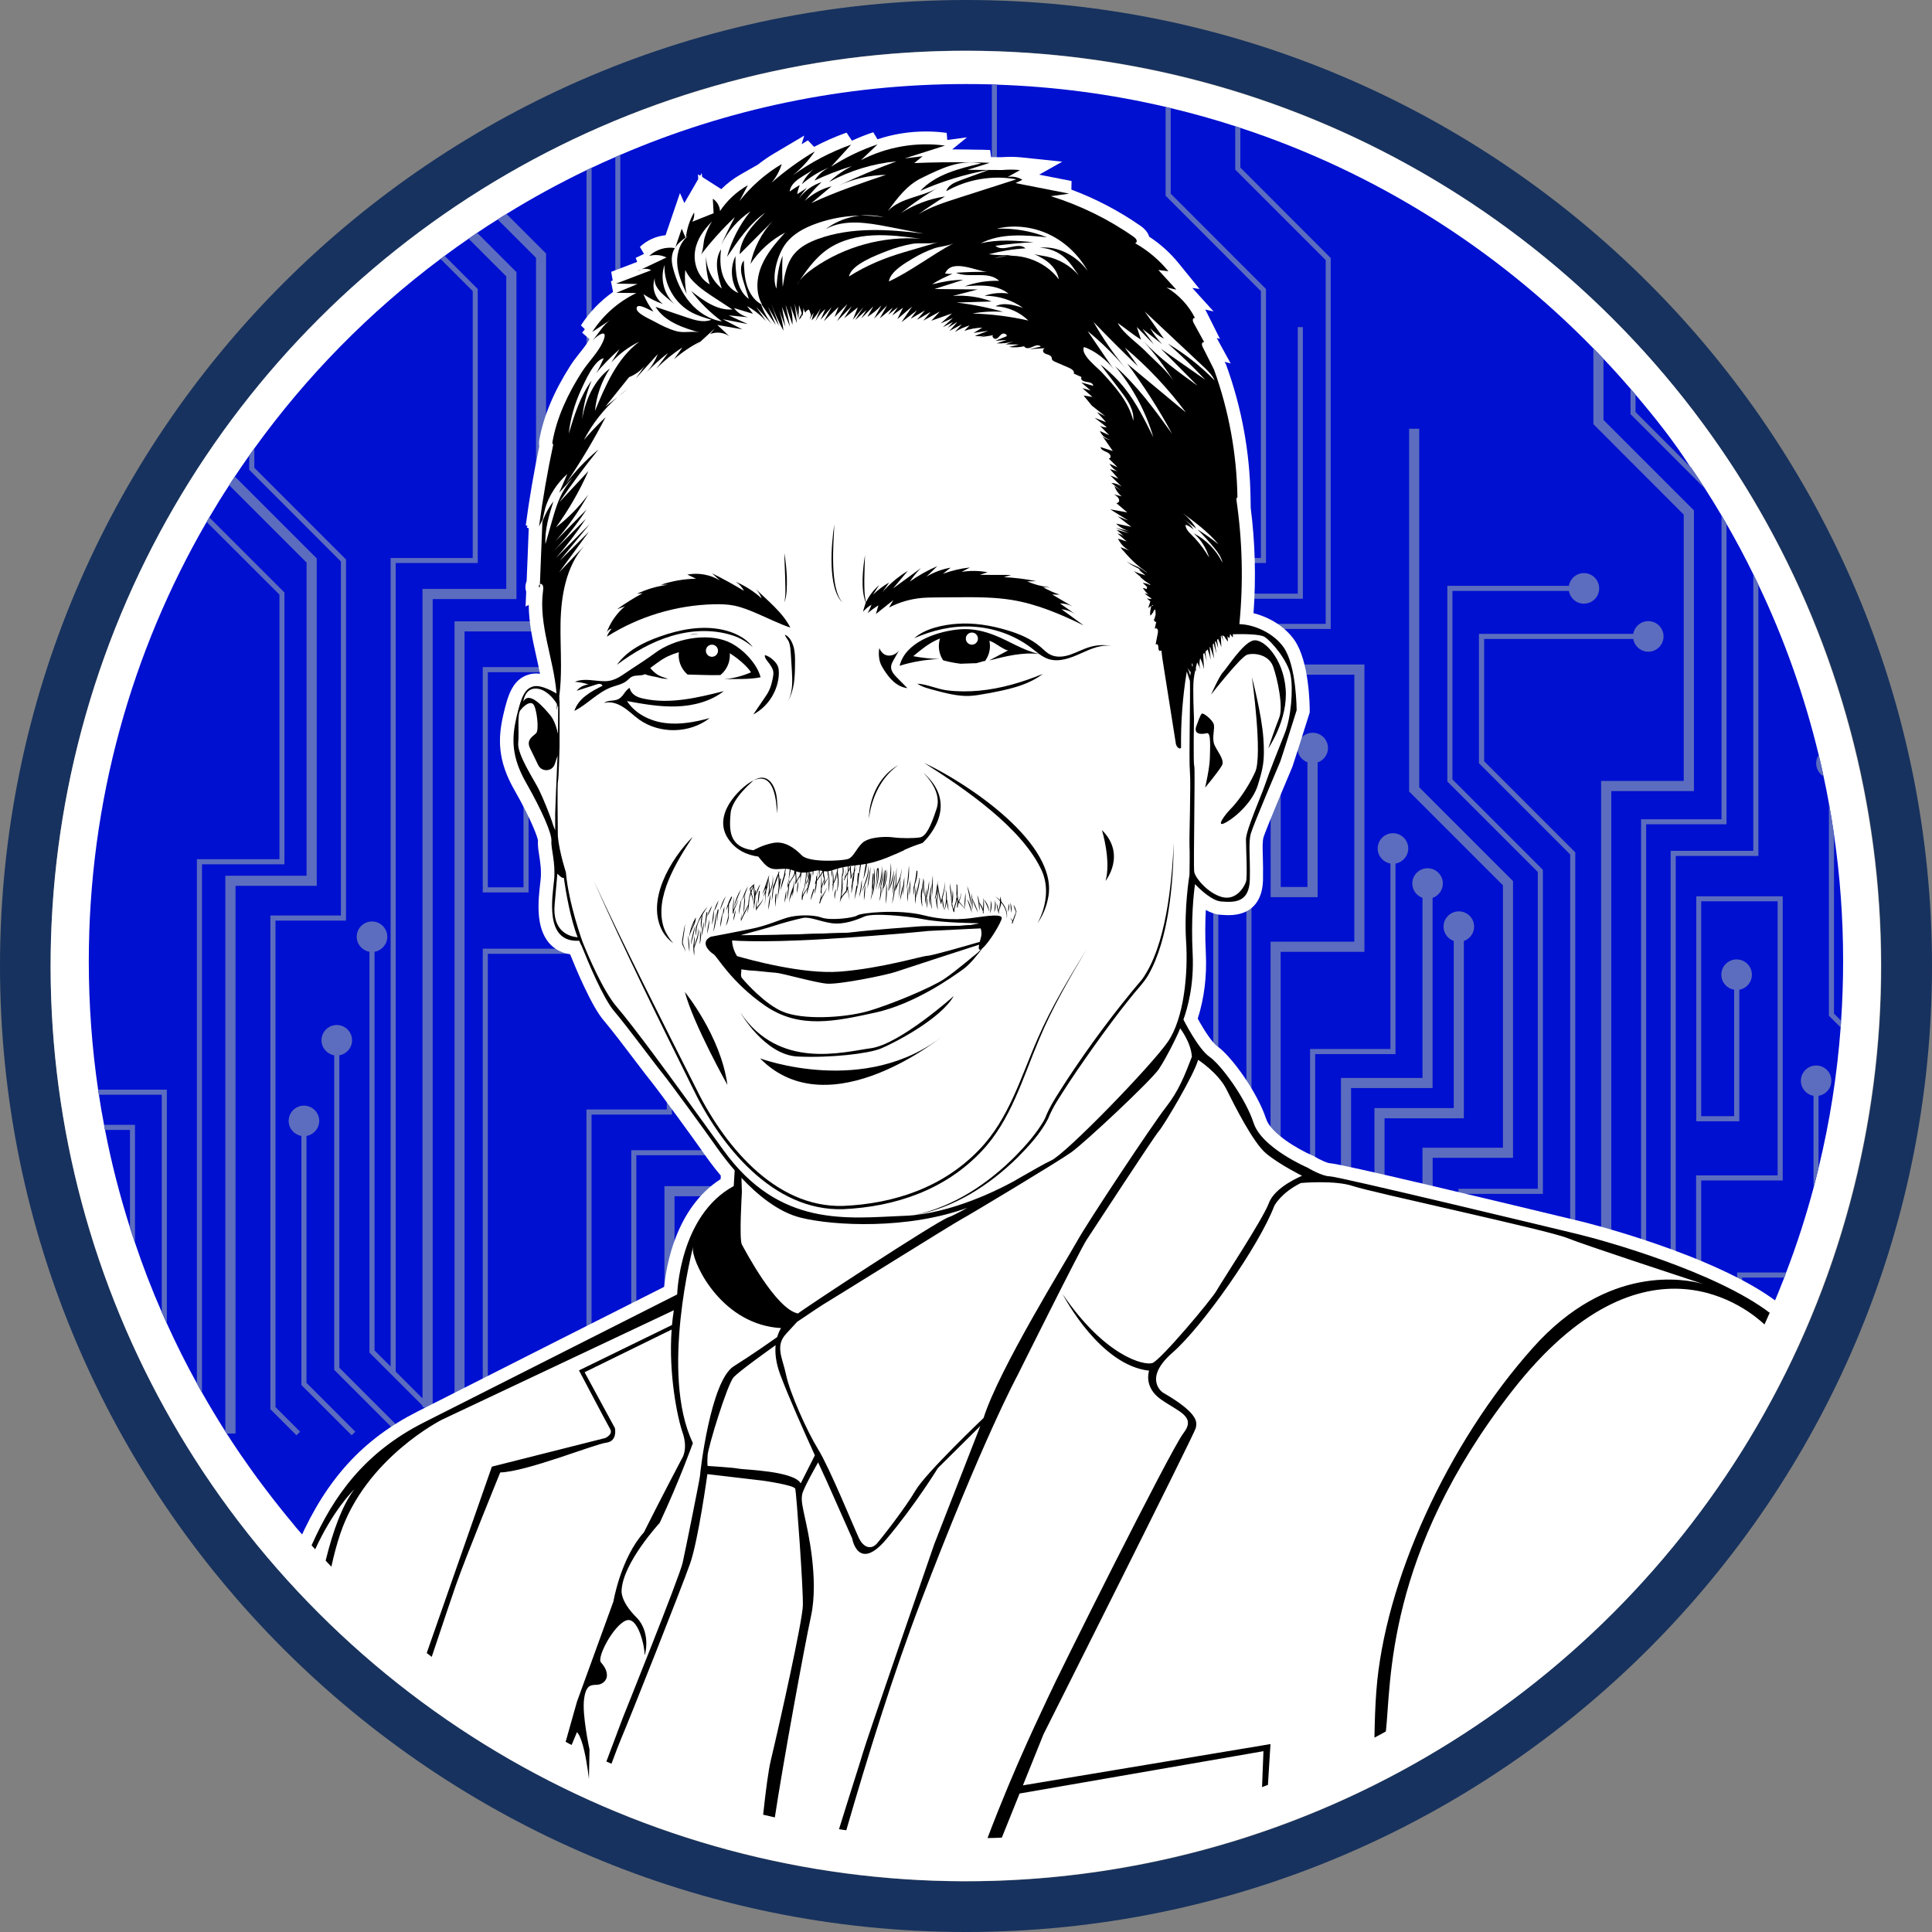 <svg xmlns="http://www.w3.org/2000/svg" xmlns:xlink="http://www.w3.org/1999/xlink" id="Layer_1" x="0px" y="0px" viewBox="0 0 220 220" style="enable-background:new 0 0 220 220;" xml:space="preserve"><rect x="0" y="0" width="220" height="220" fill="#808080" stroke="none"/><style type="text/css">	.st0{fill:#17325E;}	.st1{fill:#FFFFFF;}	.st2{fill:#0010D0;}	.st3{fill:#5C6DBF;}</style><path class="st0" d="M110,0C49.35,0,0,49.35,0,110c0,60.65,49.35,110,110,110s110-49.35,110-110C220,49.35,170.65,0,110,0z  M110,214.23C52.53,214.23,5.77,167.47,5.77,110C5.77,52.53,52.53,5.77,110,5.77S214.23,52.53,214.23,110 C214.23,167.47,167.47,214.23,110,214.23z"></path><ellipse transform="matrix(0.707 -0.707 0.707 0.707 -45.563 110)" class="st1" cx="110" cy="110" rx="104.23" ry="104.23"></ellipse><path class="st2" d="M209.88,109.46c0,2.28-0.08,4.53-0.23,6.77c-0.01,0.26-0.03,0.52-0.05,0.77c-0.41,5.46-1.25,10.79-2.51,15.96 c-0.18,0.76-0.37,1.52-0.57,2.27c-0.88,3.3-1.92,6.52-3.13,9.67c-0.06,0.2-0.14,0.39-0.21,0.58c-0.46,1.18-0.93,2.34-1.44,3.49 c-0.07,0.17-0.14,0.35-0.22,0.52c-0.03,0.06-0.06,0.13-0.09,0.19c-0.09,0.21-0.18,0.42-0.28,0.63c-0.07,0.17-0.15,0.34-0.23,0.51 c-0.36,0.81-0.74,1.61-1.13,2.41c-0.03,0.09-0.08,0.18-0.13,0.27c-0.04,0.1-0.08,0.19-0.14,0.28c-0.37,0.75-0.75,1.49-1.14,2.22 l-0.57,1.07c-0.99,1.82-2.03,3.61-3.13,5.36c-0.17,0.27-0.34,0.54-0.52,0.81c-0.14,0.23-0.29,0.46-0.45,0.69 c-2.07,3.19-4.33,6.25-6.74,9.17c-0.14,0.17-0.28,0.34-0.42,0.5c-0.11,0.14-0.23,0.28-0.36,0.42c-7.92,9.35-17.53,17.22-28.38,23.14 c-0.1,0.06-0.2,0.12-0.3,0.17c-0.32,0.18-0.65,0.35-0.98,0.52c-0.01,0-0.01,0.01-0.02,0.01c-2.4,1.28-4.88,2.45-7.4,3.53 c-0.29,0.12-0.58,0.25-0.87,0.36c-1.27,0.53-2.56,1.03-3.86,1.5c-0.22,0.09-0.44,0.17-0.67,0.25c-1.75,0.63-3.52,1.21-5.31,1.73 c-0.04,0.02-0.09,0.04-0.14,0.04c-7.71,2.28-15.81,3.65-24.18,3.98c-0.54,0.03-1.09,0.05-1.63,0.05c-0.82,0.03-1.63,0.04-2.45,0.04 c-4.62,0-9.17-0.31-13.63-0.93c-0.28-0.03-0.56-0.07-0.83-0.12c-2.47-0.35-4.9-0.8-7.31-1.34c-0.44-0.1-0.89-0.2-1.33-0.31 c-2.07-0.48-4.12-1.04-6.15-1.66c-0.25-0.07-0.51-0.15-0.76-0.23c-0.21-0.06-0.43-0.13-0.64-0.2c-0.08-0.03-0.16-0.05-0.24-0.08 c-3.24-1.05-6.4-2.26-9.48-3.63c-0.19-0.08-0.39-0.17-0.58-0.26c-0.65-0.29-1.29-0.58-1.93-0.89c-0.2-0.09-0.39-0.18-0.58-0.28 c-0.49-0.23-0.97-0.47-1.45-0.71c-0.23-0.12-0.46-0.23-0.68-0.36c-5.39-2.76-10.49-6-15.25-9.67c-0.19-0.14-0.38-0.29-0.57-0.44 c-1.17-0.92-2.33-1.86-3.46-2.83c-0.05-0.04-0.1-0.08-0.15-0.13c-2.53-2.17-4.95-4.46-7.25-6.87c-0.22-0.23-0.44-0.46-0.65-0.69 c-0.4-0.42-0.8-0.86-1.19-1.29c-0.07-0.08-0.14-0.15-0.21-0.23c-0.07-0.07-0.13-0.15-0.2-0.22c-0.45-0.51-0.9-1.03-1.35-1.55 c-0.13-0.16-0.27-0.31-0.41-0.47c-0.1-0.13-0.21-0.26-0.31-0.39c-1.09-1.3-2.14-2.62-3.16-3.97l-0.2-0.27 c-0.26-0.33-0.5-0.65-0.74-0.98c-0.56-0.77-1.11-1.55-1.65-2.33c-0.15-0.2-0.29-0.41-0.43-0.62c-0.07-0.11-0.15-0.22-0.23-0.34 c-0.4-0.6-0.8-1.2-1.19-1.81c-0.05-0.08-0.1-0.16-0.15-0.24c-0.92-1.45-1.81-2.93-2.66-4.43c-0.2-0.34-0.39-0.69-0.58-1.04 c-1.23-2.22-2.37-4.5-3.42-6.82c-0.2-0.43-0.39-0.86-0.58-1.29c-1.13-2.58-2.15-5.22-3.05-7.91c-0.2-0.57-0.39-1.14-0.57-1.72 c-1.15-3.62-2.11-7.33-2.84-11.12v-0.01l-0.01-0.02c-0.04-0.18-0.07-0.36-0.1-0.55c-0.22-1.14-0.42-2.28-0.59-3.43 c-0.03-0.2-0.06-0.39-0.09-0.58c-0.7-4.77-1.06-9.65-1.06-14.62c0-18.23,4.89-35.32,13.42-50.03v-0.01c0.1-0.17,0.2-0.34,0.3-0.51 c0.73-1.24,1.48-2.46,2.27-3.66c0.2-0.33,0.42-0.66,0.64-0.99c0.53-0.81,1.08-1.6,1.64-2.39c0.19-0.27,0.38-0.54,0.58-0.81 c5.93-8.23,13.09-15.51,21.2-21.58c0.16-0.13,0.31-0.24,0.47-0.35c0.9-0.67,1.81-1.32,2.73-1.95c0.32-0.23,0.64-0.45,0.97-0.67 c0.77-0.52,1.55-1.03,2.34-1.52c0.33-0.22,0.66-0.42,1-0.63c2.94-1.82,5.99-3.48,9.12-4.99c0.2-0.09,0.39-0.18,0.58-0.27 c0.89-0.42,1.79-0.83,2.7-1.22c0.19-0.09,0.38-0.17,0.57-0.25C82.72,12.44,96.02,9.57,110,9.57c0.98,0,1.96,0.01,2.94,0.04 c0.19,0.01,0.39,0.01,0.58,0.03c6.58,0.22,13.01,1.08,19.21,2.53c0.19,0.04,0.39,0.09,0.58,0.14c2.49,0.59,4.94,1.28,7.35,2.06 c0.2,0.06,0.39,0.12,0.58,0.19c15.4,5.06,29.14,13.77,40.2,25.11c0.39,0.39,0.78,0.79,1.15,1.19c1.06,1.11,2.08,2.25,3.08,3.41 c0.19,0.22,0.39,0.44,0.57,0.67c2.26,2.66,4.38,5.33,6.23,8.22l0.11,0.11c0.54,0.78,1.07,1.58,1.58,2.38c0.64,1,1.27,2.01,1.87,3.04 c0.19,0.32,0.38,0.64,0.57,0.97c1.08,1.87,2.1,3.78,3.05,5.73c0.2,0.39,0.39,0.79,0.58,1.19c2.93,6.14,5.24,12.63,6.87,19.39 c0.2,0.8,0.38,1.61,0.55,2.43c0.22,1.02,0.43,2.04,0.61,3.07c0.22,1.18,0.41,2.36,0.58,3.56 C209.53,99.74,209.88,104.56,209.88,109.46z"></path><g>	<path class="st3" d="M206.81,121.33c-0.96,0-1.74,0.78-1.74,1.74c0,0.86,0.62,1.57,1.44,1.71v10.45c0.2-0.75,0.39-1.51,0.57-2.27  v-8.18c0.83-0.13,1.46-0.84,1.46-1.71C208.55,122.11,207.77,121.33,206.81,121.33z"></path>	<path class="st3" d="M207.65,88.4c-0.17-0.82-0.35-1.63-0.55-2.43c-0.19,0.27-0.29,0.6-0.29,0.95  C206.81,87.55,207.14,88.1,207.65,88.4z"></path>	<path class="st3" d="M11.95,128.64l0.01,0.02v0.01h2.84v11.12c0.18,0.58,0.37,1.15,0.57,1.72v-13.42h-3.52  C11.88,128.28,11.91,128.46,11.95,128.64z"></path>	<path class="st3" d="M11.26,124.66h7.16v24.76c0.19,0.43,0.38,0.86,0.58,1.29v-26.63h-7.83C11.2,124.27,11.23,124.46,11.26,124.66z  "></path>	<path class="st3" d="M36.07,63.59l-9.33-9.33c-0.22,0.33-0.44,0.66-0.64,0.99l8.81,8.81v35.66h-9.25V163  c0.05,0.08,0.1,0.16,0.15,0.24h1.01v-62.37h9.25V63.59z"></path>	<path class="st3" d="M32.39,67.47l-8.56-8.56c-0.1,0.17-0.2,0.34-0.3,0.51v0.01l8.29,8.28v30.13h-9.4v59.69  c0.19,0.35,0.38,0.7,0.58,1.04V98.42h9.39V67.47z"></path>	<path class="st3" d="M31.37,104.83h8.03V63.71L28.96,53.26v-2.2c-0.2,0.27-0.39,0.54-0.58,0.81v1.63l10.44,10.44v40.31h-8.03v56.22  l2.97,2.97l0.41-0.41l-2.8-2.8V104.83z"></path>	<path class="st3" d="M34.9,129.35c0.82-0.14,1.45-0.85,1.45-1.71c0-0.96-0.78-1.74-1.74-1.74c-0.96,0-1.74,0.78-1.74,1.74  c0,0.86,0.63,1.57,1.45,1.71v28.36l5.73,5.73l0.41-0.41l-5.56-5.56V129.35z"></path>	<path class="st3" d="M38.64,120.17c0.82-0.14,1.45-0.85,1.45-1.71c0-0.96-0.78-1.74-1.74-1.74c-0.96,0-1.74,0.78-1.74,1.74  c0,0.86,0.63,1.57,1.45,1.71v35.82l7.46,7.46l0.41-0.41l-7.29-7.29V120.17z"></path>	<path class="st3" d="M62.19,28.88l-4.52-4.52c-0.34,0.21-0.67,0.41-1,0.63l4.37,4.37v41.39h-9.28v92.14l-2.66-2.66h0.17V68.22h9.54  V30.99l-4.48-4.48c-0.33,0.22-0.65,0.44-0.97,0.67l4.29,4.29v35.59h-9.54v92.18l-3.05-3.05V64.11h9.34v-31.2l-3.77-3.78  c-0.16,0.11-0.31,0.22-0.47,0.35l3.67,3.67v30.39h-9.35v92.07l-1.83-1.83v-45.4c0.82-0.14,1.45-0.85,1.45-1.71  c0-0.96-0.78-1.74-1.74-1.74s-1.74,0.78-1.74,1.74c0,0.86,0.63,1.57,1.45,1.71v45.64l6.04,6.04v0.17h0.17l3.21,3.21l0.26-0.26v0.06  h1.15V71.9h9.28V28.88z"></path>	<path class="st3" d="M54.97,101.62h5.22V86.89c0.82-0.14,1.45-0.85,1.45-1.71c0-0.96-0.78-1.74-1.74-1.74s-1.74,0.78-1.74,1.74  c0,0.86,0.63,1.57,1.45,1.71v14.15h-4.06v-24.5h8.7v31.49h-9.28v55.21h0.58v-54.63h9.28V75.96h-9.86V101.62z"></path>	<path class="st3" d="M76.52,108.37c0.79-0.16,1.38-0.86,1.38-1.7c0-0.96-0.78-1.74-1.74-1.74s-1.74,0.78-1.74,1.74  c0,0.88,0.66,1.6,1.51,1.71v17.96h-9.15v36.46h0.58v-35.88h9.15V108.37z"></path>	<polygon class="st3" points="81.86,100.18 71.51,89.82 71.51,61.16 70.93,61.16 70.93,90.06 81.29,100.42 81.29,130.98   71.88,130.98 71.88,163.24 72.46,163.24 72.46,131.55 81.86,131.55  "></polygon>	<path class="st3" d="M86.4,99.24L75.54,88.38v-20.8h4.96c0.24,0.67,0.88,1.16,1.63,1.16c0.96,0,1.74-0.78,1.74-1.74  s-0.78-1.74-1.74-1.74c-0.76,0-1.39,0.49-1.63,1.16h-6.11v22.43l10.86,10.86v35.36h-9.59v28.16h1.15v-27.01h9.59V99.24z"></path>	<polygon class="st3" points="78.98,72.76 88.44,72.76 88.44,72.18 78.4,72.18 78.4,86.79 88.92,97.3 88.92,139.34 80.11,139.34   80.11,163.24 80.68,163.24 80.68,139.92 89.49,139.92 89.49,97.06 78.98,86.55  "></polygon>	<path class="st3" d="M67.37,19.1c-0.19,0.09-0.38,0.18-0.58,0.27v37.37h26.32v106.5h0.58V56.16H67.37V19.1z"></path>	<path class="st3" d="M70.64,17.63c-0.19,0.08-0.38,0.16-0.57,0.25v34.66h25.96v110.7h0.58V51.97H70.64V17.63z"></path>	<rect x="100.36" y="56.2" class="st3" width="0.58" height="107.04"></rect>	<path class="st3" d="M113.52,99.68l-9.34-9.34v-61.7h9.34v-19c-0.19-0.02-0.39-0.02-0.58-0.03v18.46h-9.34v62.51l9.34,9.34v17.14  h-8.97v46.18h0.58v-45.6h8.97V99.68z"></path>	<polygon class="st3" points="117.65,97.17 109.23,88.76 109.23,49.33 108.08,49.33 108.08,89.24 116.49,97.65 116.49,120.84   107.41,120.84 107.41,163.24 108.57,163.24 108.57,121.99 117.65,121.99  "></polygon>	<polygon class="st3" points="122.93,95.36 112.66,85.09 112.66,54.54 112.08,54.54 112.08,85.33 122.35,95.6 122.35,126.34   112.94,126.34 112.94,163.24 113.52,163.24 113.52,126.92 122.93,126.92  "></polygon>	<polygon class="st3" points="126.87,94.09 116.57,83.79 116.57,48.19 115.99,48.19 115.99,84.03 126.29,94.33 126.29,130.28   116.78,130.28 116.78,163.24 117.36,163.24 117.36,130.86 126.87,130.86  "></polygon>	<polygon class="st3" points="119.88,52.38 119.3,52.38 119.3,81.87 129.98,92.55 129.98,133.84 120.57,133.84 120.57,163.24   121.15,163.24 121.15,134.42 130.56,134.42 130.56,92.31 119.88,81.63  "></polygon>	<path class="st3" d="M144.16,32.91l-10.85-10.86v-9.74c-0.19-0.05-0.39-0.1-0.58-0.14v10.12l10.85,10.86v30.39h-9.15v99.7h0.58  V64.11h9.15V32.91z"></path>	<path class="st3" d="M151.53,29.38l-10.29-10.3v-4.52c-0.19-0.07-0.38-0.13-0.58-0.19v4.95l10.3,10.3v41.42h-9.03v92.2h0.58V71.62  h9.02V29.38z"></path>	<polygon class="st3" points="148.36,37.25 147.78,37.25 147.78,67.6 138.16,67.6 138.16,162.8 138.73,162.8 138.73,68.18   148.36,68.18  "></polygon>	<path class="st3" d="M155.38,75.67h-10.69v26.49h5.35V86.82c0.68-0.23,1.18-0.87,1.18-1.64c0-0.96-0.78-1.74-1.74-1.74  s-1.74,0.78-1.74,1.74c0,0.75,0.48,1.38,1.14,1.62v14.2h-3.04V76.83h8.38v30.4h-9.54v56.01h1.15v-54.85h9.54V75.67z"></path>	<path class="st3" d="M158.91,98.33c0.82-0.14,1.45-0.85,1.45-1.71c0-0.96-0.78-1.74-1.74-1.74s-1.74,0.78-1.74,1.74  c0,0.86,0.63,1.57,1.45,1.71v21.12h-9.15v43.78h0.58v-43.2h9.15V98.33z"></path>	<path class="st3" d="M163.14,102.24c0.67-0.24,1.16-0.88,1.16-1.63c0-0.96-0.78-1.74-1.74-1.74c-0.96,0-1.74,0.78-1.74,1.74  c0,0.76,0.49,1.39,1.16,1.63v20.51h-9.28v40.49h1.15V123.9h9.28V102.24z"></path>	<path class="st3" d="M166.7,107.15c0.67-0.24,1.16-0.88,1.16-1.63c0-0.96-0.78-1.74-1.74-1.74s-1.74,0.78-1.74,1.74  c0,0.76,0.49,1.39,1.16,1.63v19.03h-9.03v37.06h1.15v-35.9h9.03V107.15z"></path>	<polygon class="st3" points="172.29,100.33 161.61,89.65 161.61,48.82 160.46,48.82 160.46,90.13 171.14,100.81 171.14,130.69   161.98,130.69 161.98,162.8 163.14,162.8 163.14,131.84 172.29,131.84  "></polygon>	<path class="st3" d="M175.69,99.05l-10.3-10.3V67.29h13.26c0.14,0.82,0.85,1.45,1.71,1.45c0.96,0,1.74-0.78,1.74-1.74  s-0.78-1.74-1.74-1.74c-0.86,0-1.57,0.63-1.71,1.45h-13.84v22.28l10.3,10.3v36.08h-9.03v27.87h0.58v-27.29h9.03V99.05z"></path>	<path class="st3" d="M168.99,72.76h16.99c0.14,0.82,0.85,1.45,1.71,1.45c0.96,0,1.74-0.78,1.74-1.74s-0.78-1.74-1.74-1.74  c-0.86,0-1.57,0.63-1.71,1.45h-17.57v14.73L178.8,97.3v42.04h-9.15v23.9h0.58v-23.32h9.15V97.06l-10.38-10.38V72.76z"></path>	<path class="st3" d="M192.89,58.12l-10.3-10.3v-6.96c-0.37-0.4-0.76-0.8-1.15-1.19v8.63l10.29,10.3v30.33h-9.41v74.31h1.16V90.08  h9.41V58.12z"></path>	<path class="st3" d="M194.16,55.65l-8.49-8.49v-2.89c0.19,0.22,0.39,0.44,0.57,0.67v1.98l6.23,6.24l0.11,0.11  C193.12,54.05,193.65,54.85,194.16,55.65z"></path>	<path class="st3" d="M196.6,59.66v34.2h-9.15v69.38h-0.58V93.29h9.16v-34.6C196.22,59.01,196.41,59.33,196.6,59.66z"></path>	<path class="st3" d="M200.23,66.58c-0.19-0.4-0.38-0.8-0.58-1.19v31.5h-9.41v66.35h0.58V97.47h9.41V66.58z"></path>	<path class="st3" d="M203.02,102.06h-9.86v25.62h4.9V112.7c0.81-0.14,1.43-0.85,1.43-1.71c0-0.96-0.78-1.74-1.74-1.74  c-0.96,0-1.74,0.78-1.74,1.74c0,0.87,0.64,1.58,1.46,1.71v14.4h-3.75v-24.47h8.7v31.21h-9.28v29.4h0.58v-28.82h9.28V102.06z"></path>	<path class="st3" d="M197.81,157.07l0.57-1.07v-10.52h4.8c0.07-0.19,0.15-0.38,0.21-0.58h-5.58V157.07z"></path>	<path class="st3" d="M201.43,149.68c0.11-0.23,0.22-0.47,0.31-0.71h-0.31V149.68z"></path>	<path class="st3" d="M208.84,115.42V95.03c-0.17-1.2-0.36-2.38-0.58-3.56v24.19l1.34,1.34c0.02-0.25,0.04-0.51,0.05-0.77  L208.84,115.42z"></path></g><path class="st1" d="M202.43,148.3c-7.21-5.48-22.14-9.16-22.29-9.19c-10.28-2.48-27.69-6.65-28.7-6.65 c-0.28-0.01-1.14-0.39-1.77-0.77l-0.09-0.05l-0.09-0.04c-1.77-0.76-4.78-2.57-5.31-4.18c-0.99-3.03-3.95-7.16-5.59-8.3 c-0.53-0.37-1.49-1.81-2.2-3.13c0.74-2.32,1.05-4.82,0.92-7.45c-0.1-1.96-0.07-3.63,0-4.92c0.56,0.31,1.09,0.5,1.6,0.54 c0.32,0.03,0.66,0.05,0.99,0.05c2.46,0,3.85-1.42,3.92-3.99c0.02-1.05,0-1.93-0.02-2.68c-0.03-0.99-0.05-1.78,0.08-2.2 c0.08-0.26,0.54-1.54,3.17-7.75l0.13-0.32c0.12-0.32,1.37-4.25,1.89-5.92l0.07-0.22v-0.23c0-0.57-0.05-5.62-1.76-8.04 c-1.15-1.63-2.99-2.62-4.64-3.04c0.29-3.99,0.19-8.01-0.32-11.99h0l-0.02-1.19c-0.08-5.16-1.01-10.23-2.76-15.05l-0.03-0.08 c0,0-0.12-0.23-0.16-0.31l0.69,0.19l-1.59-2.9l0.37,0.1l-1.51-3.02c-0.05-0.11-0.11-0.21-0.17-0.32l0.95,0.21l-2.42-2.67l0.82,0.11 l-2.38-2.93c-0.94-1.16-2.08-2.19-3.35-3.02c-0.12-0.4-0.4-0.82-0.97-1.22c-2.44-1.7-5.08-3.09-7.89-4.14l0.02-0.98l-3.69-0.72 l2.63-1.48l-4.67-0.49c-0.4-0.04-0.8-0.06-1.21-0.06c-0.34,0-0.69,0.02-1.03,0.04l-1.19-0.01l-0.11-0.81 c-0.63-0.03-1.27-0.04-1.96-0.04l-0.27-0.01c-0.63-0.01-1.27-0.02-1.9-0.02c-0.06,0-0.13,0-0.19,0l1.68-1.37l-2.24,0.3l-0.07-0.81 c-0.78-0.11-1.57-0.16-2.36-0.16c-1.88,0-3.75,0.3-5.52,0.89l-0.48-0.8c-0.82,0.27-1.63,0.59-2.43,0.96l-0.61-0.92 c-1.28,0.45-2.51,1-3.7,1.62l-0.7-0.74c-0.24,0.14-0.48,0.29-0.72,0.44l0.3-0.98l-3.36,1.99c-0.67,0.39-1.31,0.83-1.93,1.32 l-1.9,1.08c-0.82,0.47-1.59,1.04-2.26,1.71c-0.06-0.04-0.12-0.09-0.18-0.12l-1.99-1.27l-0.06-0.43l-0.17,0.29l-0.25-0.16l0.03,0.54 l-1.58,2.73l-0.5-1.14l-1.64,4.8c-1.09,0.11-2.13,0.58-2.92,1.33l0.46,0.8c-0.31,0.15-0.62,0.3-0.94,0.45l0.17,0.46l-2.96,1.13 l0.17,0.99c-0.07,0.03-0.13,0.06-0.2,0.08l0.24,1.22c-1.45,1.02-2.69,2.31-3.66,3.81l0.45,0.44c-0.11,0.14-0.21,0.27-0.31,0.39 l0.84,0.74c-0.27,0.5-0.68,1.02-1.12,1.57c-0.37,0.47-0.75,0.95-1.07,1.46c-1.89,2.97-3.04,5.73-3.53,8.45 c-0.04,0.25-0.04,0.49,0,0.71c-0.62,2.96-1.14,5.99-1.54,9.01l0.19,0.06c-0.02,0.07-0.04,0.14-0.06,0.21l0.21,0.06 c-0.08,2-0.15,4.01-0.24,6.01c-0.15,0.37-0.19,0.77-0.07,1.16c0,0.01,0.02,0.03,0.02,0.04l-0.07,1.7l0.36-0.18 c0.01,2.03,0.44,4,0.87,5.91c0.15,0.66,0.29,1.3,0.41,1.93c-0.16-0.02-0.31-0.03-0.47-0.03c-0.25,0-0.49,0.03-0.71,0.09 c-1.91,0.51-2.46,2.3-2.99,4.58c-0.64,2.74-0.66,5.27,1.28,8.64c1.95,3.42,2.63,5.37,2.66,5.71c-0.04,0.52,0.04,1.06,0.14,1.68 c0.12,0.79,0.26,1.69,0.17,2.71l-0.06,0.53c-0.21,1.86-0.57,4.97,1.06,6.8c0.44,0.49,1.18,1.06,2.35,1.23 c0.35,0.87,0.92,2.25,1.56,3.61c0.89,1.89,1.63,3.18,2.27,3.93c0.96,1.13,2.45,3.1,3.65,4.68c0.79,1.04,1.46,1.92,1.82,2.36 c0.85,1.05,5.1,6.9,5.77,7.87l0.12,0.17c0.32,0.46,1.01,1.45,1.97,2.59l-0.02,0.39c-5.09,3.27-6.19,9.84-6.43,12.27 c-3.59,1.81-19.02,9.6-28.07,14.19c-6.21,3.14-10.37,7.68-13.49,14.73l-0.39,0.97l0.72,0.73c0.05,0.06,0.11,0.12,0.11,0.12 l0.23,0.25c0.4,0.44,0.8,0.89,1.19,1.29c0.21,0.23,0.43,0.46,0.67,0.72c2.3,2.41,4.76,4.74,7.32,6.94c0.07,0.07,0.14,0.13,0.19,0.16 c1.02,0.88,2.17,1.82,3.59,2.93c0.18,0.14,0.36,0.28,0.51,0.39c4.84,3.73,10.05,7.04,15.4,9.77c0.18,0.11,0.37,0.21,0.57,0.3 c0,0,0.74,0.37,1.01,0.51c0.22,1.17,0.34,2.28,0.35,2.29l2.99-0.13l0.01-0.59c0.16,0.07,0.31,0.14,0.45,0.2 c3.11,1.39,6.35,2.63,9.56,3.66c0.07,0.03,0.14,0.05,0.29,0.1c0.23,0.08,0.48,0.16,0.66,0.21c0.27,0.08,0.54,0.17,0.78,0.24 c2.19,0.67,4.23,1.22,6.22,1.68c0.36,0.09,0.73,0.17,1.09,0.26l0.27,0.06c2.49,0.56,4.99,1.02,7.37,1.35 c0.31,0.06,0.62,0.1,0.9,0.13c4.5,0.63,9.16,0.94,13.84,0.94c0.84,0,1.67-0.01,2.45-0.04c0.57,0,1.15-0.02,1.69-0.05 c8.29-0.33,16.52-1.68,24.44-4.01c0.11-0.02,0.22-0.05,0.33-0.09c1.74-0.51,3.52-1.09,5.3-1.73c0.26-0.09,0.5-0.18,0.69-0.26 c1.34-0.48,2.66-1,3.88-1.51c0.21-0.08,0.42-0.17,0.63-0.26l0.29-0.12c2.55-1.09,4.97-2.24,7.19-3.41l0.27,0l0.27-0.28 c0.27-0.14,0.53-0.28,0.74-0.4c0.13-0.06,0.25-0.14,0.35-0.2c10.99-6,20.68-13.9,28.76-23.44c0.16-0.17,0.31-0.35,0.38-0.45 c0.14-0.16,0.28-0.33,0.45-0.54c2.49-3.01,4.79-6.14,6.81-9.27c0.18-0.25,0.34-0.51,0.47-0.72c0.19-0.28,0.36-0.56,0.54-0.84 c1.07-1.71,2.14-3.54,3.18-5.45l0.57-1.07c0.38-0.72,0.76-1.45,1.13-2.19c0.08-0.13,0.14-0.26,0.19-0.37 c0.06-0.11,0.11-0.21,0.15-0.32c0.39-0.8,0.76-1.59,1.11-2.37c0.09-0.19,0.18-0.39,0.23-0.51c0.11-0.23,0.21-0.46,0.26-0.59 l0.64-1.31L202.43,148.3z"></path><g>	<path class="st1" d="M201.15,150.31c-0.07,0.17-0.15,0.34-0.23,0.51c-0.36,0.81-0.74,1.61-1.13,2.41  c-0.03,0.09-0.08,0.18-0.13,0.27c-0.04,0.1-0.08,0.19-0.14,0.28c-0.37,0.75-0.75,1.49-1.14,2.22l-0.57,1.07  c-0.99,1.82-2.03,3.61-3.13,5.36c-0.17,0.27-0.34,0.54-0.52,0.81c-0.14,0.23-0.29,0.46-0.45,0.69c-2.07,3.19-4.33,6.25-6.74,9.17  c-0.14,0.17-0.28,0.34-0.42,0.5c-0.11,0.14-0.23,0.28-0.36,0.42c-7.92,9.35-17.53,17.22-28.38,23.14c-0.1,0.06-0.2,0.12-0.3,0.17  c-0.32,0.18-0.65,0.35-0.98,0.52c-0.01,0-0.01,0.01-0.02,0.01c-2.4,1.28-4.88,2.45-7.4,3.53c-0.29,0.12-0.58,0.25-0.87,0.36  c-1.27,0.53-2.56,1.03-3.86,1.5c-0.22,0.09-0.44,0.17-0.67,0.25c-1.75,0.63-3.52,1.21-5.31,1.73c-0.04,0.02-0.09,0.04-0.14,0.04  c-7.71,2.28-15.81,3.65-24.18,3.98c-0.54,0.03-1.09,0.05-1.63,0.05c-0.82,0.03-1.63,0.04-2.45,0.04c-4.62,0-9.17-0.31-13.63-0.93  c-0.28-0.03-0.56-0.07-0.83-0.12c-2.47-0.35-4.9-0.8-7.31-1.34c-0.44-0.1-0.89-0.2-1.33-0.31c-2.07-0.48-4.12-1.04-6.15-1.66  c-0.25-0.07-0.51-0.15-0.76-0.23c-0.21-0.06-0.43-0.13-0.64-0.2c-0.08-0.03-0.16-0.05-0.24-0.08c-3.24-1.05-6.4-2.26-9.48-3.63  c-0.19-0.08-0.39-0.17-0.58-0.26c-0.65-0.29-1.29-0.58-1.93-0.89l-0.06,2.88c0,0-0.18-1.67-0.52-3.16  c-0.49-0.23-0.97-0.47-1.45-0.71c-0.23-0.12-0.46-0.23-0.68-0.36c-5.39-2.76-10.49-6-15.25-9.67c-0.19-0.14-0.38-0.29-0.57-0.44  c-1.17-0.92-2.33-1.86-3.46-2.83c-0.05-0.04-0.1-0.08-0.15-0.13c-2.53-2.17-4.95-4.46-7.25-6.87c-0.22-0.23-0.44-0.46-0.65-0.69  c-0.4-0.42-0.8-0.86-1.19-1.29c-0.07-0.08-0.14-0.15-0.21-0.23c2.05-4.69,4.86-9.24,8.47-11.02l4.25-2.89l13.43-6.55l15.42-7.59  c0,0,0.54-10.13,6.52-12.61l0.12-2.38l-3.93-5.06l-7.57-10.26L69.33,114l-3.26-7.05c0,0-3.38,0.25-3.02-4.07  c0.35-4.31,0.32-5.66,0.32-5.66s-1.21-5.53-2.72-7.9c-1.51-2.37-2.63-6.26-1.36-8.82c0,0,0.36-2.68,1.96-2.21  c1.59,0.48,2.31,1.03,2.31,1.03l-0.75-15.97l0.51-5.57v-0.01l0.24-2.69l0.64-7.02l1.12-1.41l0.69-0.86l0.89-1.12l2.78-3.5  c0.02-0.02,0.03-0.03,0.04-0.05l3.95-4.95l0.6-0.76l0.05-0.06l0.33-0.41l2.13-0.33l0.01-0.01l0.58-0.09l1.11-0.17l1.08-0.17  l0.45-0.07l1.32-0.21l3.28-0.51l0.43-0.07l0.32-0.05l0.9-0.14l2.12-0.33l0.04-0.01l0.71-0.11l1.65-0.26l5.89-0.92l4.58,0.43  l0.2,0.01h0.01l4.69,0.44h0.01c0.01,0,0.01,0,0.02,0l1.46,0.14l6.75,0.63l9.46,0.88l3.01,5.05c0,0-0.01,0.01,0,0.01l4.31,7.24  c0.01,0.01,0.02,0.02,0.03,0.04l2.52,4.24l3.17,9.54l0.21,0.64l0.15,0.44c0,0,0,0,0,0.01l0.18,0.52v0.01l3.23,9.73  c0,0,3.93-0.28,5.52,2.71c1.59,3,1.12,5.43,1.12,5.43s-0.27,2.81-0.87,4.28c-0.6,1.46-2.7,6.87-2.7,6.87l-1.56,3.88v5.65  c0,0-2.07,4.96-6.29-0.41c0,0-0.29,3.82-0.34,5.72c-0.06,1.89,0.36,8.53-1.13,10.56l2.2,3.94c0,0,3.64,3.14,5.64,7.79  c0,0,2.65,4.83,6.97,5.92c4.32,1.08,13.5,2.98,13.5,2.98l13.08,3.06l17.39,5.57C193.19,145.44,197.31,146.71,201.15,150.31z"></path>	<g>		<path d="M91.82,35.71c-0.03-0.03-0.06-0.06-0.09-0.09C91.74,35.66,91.77,35.69,91.82,35.71z"></path>		<path d="M66.51,62.18c0.15-0.15,0.29-0.31,0.44-0.46C66.79,61.87,66.65,62.03,66.51,62.18z"></path>		<path d="M70.33,45.21c0.42-0.33,0.84-0.66,1.26-1C71.16,44.52,70.74,44.86,70.33,45.21z"></path>		<path d="M61.47,66.87c0-0.11,0.01-0.23,0.01-0.34C61.34,66.62,61.28,66.89,61.47,66.87z"></path>		<path d="M73.06,30.66c-0.18,0.05-0.35,0.12-0.49,0.23C72.73,30.81,72.89,30.73,73.06,30.66z"></path>		<path d="M73.63,42.39c-0.1,0.11-0.21,0.21-0.31,0.32C73.43,42.61,73.53,42.5,73.63,42.39z"></path>		<path d="M92.17,36.42c-0.02,0.04-0.04,0.07-0.06,0.11C92.12,36.5,92.15,36.46,92.17,36.42z"></path>		<path d="M137.91,79.09c0,0,3.35-4.28,4.09-4.53c0.74-0.25,2.48-0.06,2.98,1.36c0.5,1.43,1.18,4.59,0.68,5.83   c-0.5,1.24-1.24,3.47-1.24,3.47s2.26-3.25,1.98-6.76c-0.27-3.51-2.54-5.83-3.72-5.52c-1.18,0.31-2.98,3.16-3.41,3.6   S137.91,79.09,137.91,79.09z"></path>		<path d="M137.23,89.69c0,0,1.55-1.86,1.92-2.54c0.37-0.68-0.74-1.8-0.93-2.54c-0.19-0.74,0.12-1.61,0-2.11   c-0.12-0.5-1.18-1.36-1.36-1.24c-0.19,0.12-0.56,1.24-0.56,1.24c-0.56,1.24,0.62,1.12,1.12,0.99c0.5-0.12,0.37,1.61,0.35,2.79   S137.23,89.69,137.23,89.69z"></path>		<path d="M142.56,77.11c0,0,1.24,8.9,0.37,10.8c-0.87,1.91-2.11,3.52-2.79,4.2c-0.68,0.68-1.8,2.23-0.56,1.55   c1.24-0.68,3.1-2.42,3.66-4.28c0.56-1.86,0.81-2.67,0.62-5.33C143.68,81.38,142.56,77.11,142.56,77.11z"></path>		<path d="M88.08,95.98c-1.24,0.22-2.29,0.84-2.29,0.84c-2.91-0.37-2.73-2.48-2.6-4.19c0.12-1.71,2.6-3.74,2.6-3.74   c-0.81,0.25-4.77,3.47-2.98,6.45c0.91,1.5,2.34,2.04,3.54,2.2c0.02,0.03,0.04,0.05,0.06,0.08c0.36,0.43,0.77,1.01,1.3,1.23   c0.66,0.28,1.43-0.03,2.13,0.12c0.25,0.05,0.49,0.16,0.74,0.24c0.5,0.16,1.04,0.2,1.56,0.1c0.4-0.07,0.79-0.22,1.19-0.19   c0.21,0.02,0.42,0.08,0.63,0.1c0.46,0.04,0.9-0.15,1.34-0.29c1.13-0.35,2.33-0.36,3.49-0.59c1.05-0.21,2.06-0.59,3.05-1.03   c0.19-0.07,0.38-0.15,0.55-0.24c0.01,0,0.02-0.01,0.03-0.01c0.16-0.07,0.31-0.14,0.46-0.21c0.05-0.02,0.1-0.05,0.14-0.09   c0.99-0.45,2.03-0.77,2.03-0.77s4.65-4.15,0-8.07c0,0,2.29,2.03,1.61,4.14c-0.68,2.11-1.23,3.16-1.88,3.29   c-0.66,0.12-2.21,0.12-3.07,0c-0.87-0.12-2.79-0.06-3.53,0.65c-0.74,0.71-0.99,1.64-1.67,1.83c-0.68,0.19-4.34,0.43-5.21-0.43   C90.43,96.51,89.32,95.76,88.08,95.98z"></path>		<path d="M99,92.34c-0.03,0.3-0.05,0.6-0.07,0.9c0.06-0.3,0.1-0.59,0.16-0.89c0.42-2.03,1.46-4,3.19-5.21   C100.39,88.17,99.28,90.26,99,92.34z"></path>		<path d="M85.78,88.88c2.06-0.96,2.53,1.51,2.65,3.02c0.03,0.24,0.04,0.48,0.06,0.72c0.04-0.48,0.04-0.97-0.01-1.45   C88.41,89.66,87.54,87.8,85.78,88.88z"></path>		<path d="M118.14,105.12c0.61-0.84,1.01-1.84,1.21-2.87c1.29-6.16-9.29-13.13-14.11-15.37c4.54,2.88,11.24,7.41,13.44,12.38   c0.39,0.93,0.51,1.95,0.39,2.96C118.96,103.22,118.64,104.22,118.14,105.12z"></path>		<path d="M75.5,106.15c0.31,0.5,0.71,0.92,1.17,1.27c-0.47-0.54-0.84-1.12-1.08-1.78c-1.14-3.44,1.48-7.56,3.31-10.37   C76.37,97.8,73.46,102.64,75.5,106.15z"></path>		<path d="M98.27,69.66c0.28-0.31,0.6-0.58,0.96-0.8c-0.11,0.34-0.26,0.67-0.45,0.98c0.39-0.33,0.81-0.64,1.25-0.91   c-0.1,0.33-0.2,0.66-0.29,0.99c0.66-0.53,1.33-1.06,1.99-1.59c-0.16,0.28-0.33,0.56-0.49,0.85c1.15-0.6,2.42-0.97,3.71-1.09   c0.56-0.05,1.11-0.05,1.67-0.06c0.85-0.01,1.69-0.01,2.54-0.02c2.03-0.01,4.07-0.02,6.08,0.31c2.86,0.47,5.56,1.62,8.16,2.9   c-0.84-0.62-1.68-1.24-2.53-1.85c0.54,0.06,1.06,0.24,1.52,0.53c-0.56-0.4-1.13-0.79-1.69-1.19c0.5,0,0.99,0.12,1.43,0.35   c-0.77-0.45-1.54-0.91-2.31-1.36c0.28,0,0.56,0.01,0.85,0.01c-0.65-0.21-1.28-0.49-1.88-0.84c0.28,0.01,0.56,0.02,0.83,0.03   c-0.91-0.1-1.81-0.33-2.65-0.7c0.34-0.01,0.69-0.01,1.03-0.02c-1.22-0.25-2.45-0.4-3.69-0.46c0.28-0.08,0.56-0.17,0.84-0.25   c-1.19,0-2.38,0-3.57-0.01c0.29-0.1,0.59-0.2,0.88-0.3c-0.97-0.18-1.98-0.2-2.96-0.04c0.31-0.17,0.63-0.33,0.94-0.5   c-1.05,0.11-2.08,0.36-3.07,0.72c0.29-0.23,0.59-0.47,0.88-0.7c-0.97,0.17-1.91,0.52-2.75,1.02c0.41-0.4,0.82-0.79,1.23-1.19   c-1.1,0.47-2.15,1.06-3.12,1.75c0.36-0.55,0.78-1.06,1.25-1.53c-1.05,0.77-2.11,1.54-3.16,2.31c0.56-0.66,1.11-1.33,1.67-1.99   c-1.08,0.65-2.06,1.47-2.89,2.42c0.26-0.37,0.51-0.74,0.77-1.1c-0.67,0.38-1.29,0.85-1.84,1.39c0.23-0.37,0.47-0.73,0.7-1.1   c-0.67,0.6-1.15,1.22-1.49,1.95c-0.22-0.8-0.19-1.67-0.2-2.5c0.01-0.83,0.05-2.01,0.08-2.86c-0.24,1.45-0.52,3.97,0.09,5.41   C98.48,68.95,98.36,69.29,98.27,69.66z"></path>		<path d="M69.65,71.59c-0.23,0.27-0.42,0.58-0.55,0.91c3.63-2.3,7.89-3.59,12.19-3.69c0.77-0.02,1.55,0,2.3,0.15   c0.94,0.19,1.82,0.56,2.7,0.94c1.22,0.52,2.45,1.14,3.71,1.57c-0.88-1.75-2.64-3.11-4.01-4.47c0.33,0.32,0.58,0.72,0.74,1.14   c-0.87-0.79-1.87-1.43-2.95-1.89c0.4,0.26,0.72,0.61,0.94,1.03c-1.18-0.71-2.39-1.38-3.63-1.99c0.29,0.27,0.59,0.54,0.88,0.81   c-1.09-0.67-2.44-0.91-3.7-0.67c0.33,0.16,0.66,0.32,0.99,0.47c-1.36,0.02-2.72,0.26-4.01,0.69c0.27,0,0.54,0,0.81,0   c-1.22,0.15-2.42,0.5-3.53,1.03c0.22-0.02,0.44-0.05,0.65-0.07c-1.01,0.54-1.98,1.15-2.91,1.82c0.29-0.11,0.59-0.21,0.88-0.32   c-0.94,0.8-1.67,1.85-2.08,3.01C69.16,71.83,69.39,71.63,69.65,71.59z"></path>		<path d="M87.65,78.46c-0.16,0.39-0.4,0.74-0.64,1.09c-0.41,0.6-0.82,1.2-1.23,1.8c1.71-0.89,2.87-2.76,2.91-4.68   c0-0.24-0.01-0.48-0.08-0.71c-0.09-0.26-0.25-0.49-0.44-0.68c-0.29-0.3-0.67-0.59-1.07-0.68c-0.08,0.32,0.35,0.74,0.54,1.02   c0.17,0.25,0.35,0.52,0.41,0.82c0.05,0.28-0.01,0.56-0.06,0.84C87.9,77.67,87.81,78.08,87.65,78.46z"></path>		<path d="M89.38,72.28c0.07,0.29,0.37,0.56,0.48,0.89c0.14,0.4,0.16,0.83,0.19,1.26c0.04,0.64,0.08,1.28,0.12,1.92   c0.07,1.19,0.13,2.46-0.46,3.5c0.76-1.25,0.81-2.8,0.82-4.27c0.01-0.67,0.01-1.34-0.18-1.98C90.2,73.11,89.88,72.45,89.38,72.28z"></path>		<path d="M102.2,77.22c-0.36-0.36-0.75-0.78-0.73-1.29c0.01-0.29,0.16-0.55,0.3-0.8c0.2-0.35,0.4-0.71,0.6-1.06   c-0.3,0.4-0.82,0.65-1.32,0.57c-0.46-0.08-0.76-0.45-0.92-0.85c-0.1,0.53-0.07,1.14,0.1,1.66c0.1,0.28,0.25,0.55,0.41,0.8   c0.32,0.5,0.67,0.98,1.11,1.37c0.45,0.39,0.99,0.68,1.58,0.74C102.96,77.98,102.58,77.6,102.2,77.22z"></path>		<path d="M119.61,74.55c-0.43-0.21-0.76-0.57-1.12-0.88c-1.11-0.96-2.52-1.53-3.93-1.94c-1.8-0.53-3.69-0.83-5.56-0.7   c-1.6,0.11-3.66,0.54-4.89,1.64c2.07-0.89,4.25-1.43,6.52-1.32c2.44,0.11,4.86,0.94,6.81,2.43c0.29,0.22,0.58,0.47,0.88,0.68   c-1.76-0.36-3.41-1.48-5.06-2.12c-1.12-0.44-2.22-0.7-3.38-0.7c-0.32,0-0.65,0.02-0.99,0.06c-2.39,0.29-5.79,1.46-6.45,4.11   c1.46-0.45,2.99-0.71,4.52-0.77c-1-0.03-1.99-0.13-2.97-0.32c0.87-0.72,1.75-1.45,2.78-1.9c0.09-0.04,0.18-0.07,0.27-0.11   c-0.08,0.27-0.13,0.56-0.13,0.86c0,0.6,0.18,1.16,0.49,1.62c0.65,0.18,1.32,0.31,1.99,0.39c0.55-0.01,1.11-0.05,1.66-0.06   c0.03,0,0.06,0,0.09,0.01c0.29-0.07,0.57-0.16,0.85-0.24c0.06-0.02,0.12-0.02,0.17-0.01c0.35-0.48,0.57-1.07,0.57-1.72   c0-0.21-0.03-0.41-0.07-0.6c0.15,0.06,0.3,0.12,0.44,0.19c0.28,0.13,1.49,1.02,1.73,0.89c-0.73,0.39-1.46,0.78-2.19,1.17   c1.86-0.48,3.78-0.96,5.69-0.74c0.33,0.24,0.67,0.44,1.05,0.57c1.22,0.4,2.53-0.11,3.7-0.64c1.17-0.53,2.44-1.1,3.69-0.8   c-0.88-0.21-1.82-0.18-2.69,0.08c-0.75,0.22-1.45,0.61-2.19,0.86C121.16,74.8,120.31,74.9,119.61,74.55z"></path>		<path d="M112.45,78.96c2.21-0.41,4.51-0.86,6.3-2.22c-2.33,0.95-4.76,1.68-7.27,1.91c-1.21,0.11-2.43,0.11-3.64-0.04   c-1.13-0.14-2.3-0.71-3.39-0.76c0.58,0.4,1.32,0.57,1.99,0.75c1.27,0.34,2.57,0.68,3.88,0.65   C111.04,79.22,111.75,79.09,112.45,78.96z"></path>		<path d="M83.43,72.36c0.89,0.29,1.6,0.73,2.29,1.34c-0.8-1.1-2.18-1.73-3.48-2c-2.36-0.5-4.84-0.02-7.12,0.79   c-1.86,0.66-3.73,1.6-4.87,3.21c1.89-1.41,3.96-2.61,6.21-3.28C78.73,71.74,81.19,71.63,83.43,72.36z"></path>		<path d="M65.41,80.95c1.5-0.76,2.65-2.12,4.22-2.7c0.6-0.22,1.26-0.33,1.75-0.73c0.19-0.16,0.35-0.35,0.57-0.46   c0.45-0.22,0.98-0.07,1.43-0.26c0.02-0.01,0.05-0.02,0.07-0.03c0.42,0.2,1.16,0.28,1.41,0.35c0.4,0.11,0.81,0.21,1.22,0.17   c-0.42-0.12-0.85-0.24-1.23-0.48c-0.23-0.14-0.65-0.52-0.8-0.75c0.16-0.12,0.62-0.46,0.76-0.56c0.87-0.64,1.59-1,2.54-1.53   c-0.05,0.2-0.07,0.41-0.07,0.63c0,0.88,0.39,1.67,1.01,2.21c1.25,0.02,2.49,0.1,3.74,0.06c0.66-0.53,1.08-1.35,1.08-2.26   c0-0.24-0.03-0.48-0.09-0.71c1.09,0.59,1.98,1.54,2.5,2.66c-0.98,0.42-2.02,0.69-3.08,0.79c1.34-0.07,2.86,0.05,4.17-0.23   c-0.25-0.99-1.01-2.04-1.91-2.86c-0.58-0.52-1.21-0.94-1.8-1.19c-2.49-1.06-6.17-0.3-8.27,1.26c-0.9,0.66-1.83,1.27-2.77,1.88   c-1,0.64-1.74,1.35-2.98,1.36c-1.13,0.01-2.33-0.39-3.42,0.07c0.53,0.03,1.06,0.13,1.56,0.31c-0.52,0.03-1.03,0.3-1.35,0.71   c0.76-0.24,1.52-0.49,2.28-0.73c0.24-0.08,0.61-0.09,0.65,0.17C67.28,78.74,65.84,79.55,65.41,80.95z"></path>		<path d="M78.57,72.32c0.32-0.08,0.64-0.13,0.96-0.16C79.2,72.15,78.87,72.19,78.57,72.32z"></path>		<path d="M77.08,80.44c1.9-0.07,3.84-0.57,5.34-1.74c-2.99,0.75-6.11,1.51-9.12,0.86c-0.72-0.15-1.41-0.44-1.6-1.23   c-0.6,0.31-0.72,1.13-1.49,1.36c-0.48,0.14-1.04,0.05-1.43,0.36c0.74-0.21,1.53,0.05,2.18,0.47c0.65,0.41,1.19,0.96,1.81,1.41   c2.34,1.68,5.78,1.61,8.04-0.16c-1.66,0.45-3.38,0.78-5.09,0.56c-1.7-0.22-3.39-1.05-4.32-2.5   C73.29,80.18,75.18,80.51,77.08,80.44z"></path>		<path d="M111.38,104.44c-0.9,0.13-3.22,0.54-6.13-0.2c-2.92-0.75-7.25-0.29-7.63,0c-0.37,0.28-3.05,0.62-4.09,0.24   c-1.03-0.37-2.85-0.28-3.84,0c-0.99,0.29-2.36,0.91-3.91,1.24c-1.55,0.33-4.85,0.95-4.85,0.95c-1.32,0.67-0.04,1.78,0.33,1.99   c0.37,0.2,1.98,3.18,5.88,5.87c3.9,2.68,7.96,1.77,12.51,0.78c4.54-0.99,8.84-4.09,10-4.92c0.78-0.55,1.69-1.7,2.21-2.4   c0.76-0.62,2.13-2.9,2.21-3.42C114.15,104.03,112.29,104.32,111.38,104.44z M88.24,105.39c0.71-0.24,2.4-0.7,3.18-0.86   c0.79-0.17,1.95,0.41,3.31,0.6c1.36,0.18,2.77-0.36,3.72-0.77s4.67-0.08,6.8,0.33c2.13,0.41,6.13,0.44,6.13,0.44   s0.02,0.01,0.05,0.04c-0.23,0.03-0.44,0.06-0.61,0.12c-0.01,0-0.02,0.01-0.04,0.01c-0.02,0-0.03,0-0.04,0.01   c-0.15,0.06-0.81,0.1-1.65,0.12h-0.06c-1.57,0.03-3.7,0-4.24,0.05c-0.73,0.05-6.01,0.45-7.58,0.66c-0.31,0.04-0.65,0.07-1.01,0.09   c-0.09,0-0.17,0-0.25,0.01c-0.11,0-0.22,0-0.32,0.01c-0.01-0.01-0.02-0.01-0.04,0c-0.01-0.01-0.03-0.01-0.05,0   c-0.67,0.02-1.16,0.03-1.16,0.03l-4.51,0.14c-1.79,0.04-4.28,0.07-5.55,0.08C85.59,106.16,87.75,105.57,88.24,105.39z    M111.22,108.58c-0.25,0.16-2.23,1.9-3.69,2.89c-1.46,0.99-6.31,3.02-8.87,3.72c-2.57,0.7-7.24,0.99-9.55,0   c-1.96-0.84-4.02-3.11-4.59-3.78c-0.1-0.12-0.15-0.27-0.14-0.42c0.02-0.16,0.03-0.38,0.04-0.61c0.39,0.06,0.95,0.14,1.18,0.14   c0.37,0,1.98,0.2,2.73,0.25c0.74,0.04,4.38,1.11,5.82,1.24c1.45,0.12,6.86-1,7.81-1.33c0.82-0.28,7.67-2.51,9.54-3.11   c-0.08,0.38-0.08,0.67,0.19,0.54C111.5,108.32,111.32,108.51,111.22,108.58z M111.57,107.25c-1.3,0.38-5.45,1.58-5.97,1.59   c-0.62,0.02-5.21,1.43-9.96,1.8c-4.17,0.33-10.29-1.35-11.72-1.77c-0.45-0.75-0.55-1.41-0.56-1.78v-0.18   c1.22-0.04,4.23-0.12,5.33-0.17c1.4-0.07,11.58-0.44,12.69-0.73c0.94-0.24,8.03-0.45,10.23-0.52c0.02,0.06,0.05,0.13,0.07,0.21   c0.05,0.19,0.09,0.44,0.08,0.75C111.75,106.59,111.65,106.92,111.57,107.25z"></path>		<path d="M99.19,119.36c-3.26,0.45-10.46,2.48-14.88-4.05c0,0,2.77,4.83,6.53,5c3.76,0.17,8.06-0.33,9.46-0.91   c1.41-0.58,6.78-3.31,8.31-5.99C108.62,113.41,102.46,118.91,99.19,119.36z"></path>		<path d="M86.55,120.52c7.98,8.1,20.98-2.69,20.98-2.69C98.59,125.02,86.55,120.52,86.55,120.52z"></path>		<path d="M130.05,111.52c-3.14,3.69-6.02,7.59-8.68,11.64c-0.76,1.21-1.59,2.39-2.17,3.71c-0.1,0.25-0.21,0.52-0.34,0.75   c-0.86,1.46-1.99,2.75-3.17,3.96c-3.17,3.21-7.11,5.83-11.58,6.79c4.52-0.81,8.55-3.4,11.79-6.59c1.3-1.32,2.59-2.72,3.45-4.39   c0.56-1.44,1.49-2.72,2.32-4.03c0.62-0.95,1.27-1.89,1.92-2.82c1.3-1.87,2.64-3.71,4.02-5.51c0.7-0.89,1.4-1.79,2.15-2.65   c0.36-0.43,0.74-0.89,1.02-1.39c2.3-4.05,2.82-10.39,2.88-15.01C133.43,100.63,132.79,107.71,130.05,111.52z M130.05,111.52   c-3.14,3.69-6.02,7.59-8.68,11.64c-0.76,1.21-1.59,2.39-2.17,3.71c-0.1,0.25-0.21,0.52-0.34,0.75c-0.86,1.46-1.99,2.75-3.17,3.96   c-3.17,3.21-7.11,5.83-11.58,6.79c4.52-0.81,8.55-3.4,11.79-6.59c1.3-1.32,2.59-2.72,3.45-4.39c0.56-1.44,1.49-2.72,2.32-4.03   c0.62-0.95,1.27-1.89,1.92-2.82c1.3-1.87,2.64-3.71,4.02-5.51c0.7-0.89,1.4-1.79,2.15-2.65c0.36-0.43,0.74-0.89,1.02-1.39   c2.3-4.05,2.82-10.39,2.88-15.01C133.43,100.63,132.79,107.71,130.05,111.52z M130.05,111.52c-3.14,3.69-6.02,7.59-8.68,11.64   c-0.76,1.21-1.59,2.39-2.17,3.71c-0.1,0.25-0.21,0.52-0.34,0.75c-0.86,1.46-1.99,2.75-3.17,3.96c-3.17,3.21-7.11,5.83-11.58,6.79   c4.52-0.81,8.55-3.4,11.79-6.59c1.3-1.32,2.59-2.72,3.45-4.39c0.56-1.44,1.49-2.72,2.32-4.03c0.62-0.95,1.27-1.89,1.92-2.82   c1.3-1.87,2.64-3.71,4.02-5.51c0.7-0.89,1.4-1.79,2.15-2.65c0.36-0.43,0.74-0.89,1.02-1.39c2.3-4.05,2.82-10.39,2.88-15.01   C133.43,100.63,132.79,107.71,130.05,111.52z M130.05,111.52c-3.14,3.69-6.02,7.59-8.68,11.64c-0.76,1.21-1.59,2.39-2.17,3.71   c-0.1,0.25-0.21,0.52-0.34,0.75c-0.86,1.46-1.99,2.75-3.17,3.96c-3.17,3.21-7.11,5.83-11.58,6.79c4.52-0.81,8.55-3.4,11.79-6.59   c1.3-1.32,2.59-2.72,3.45-4.39c0.56-1.44,1.49-2.72,2.32-4.03c0.62-0.95,1.27-1.89,1.92-2.82c1.3-1.87,2.64-3.71,4.02-5.51   c0.7-0.89,1.4-1.79,2.15-2.65c0.36-0.43,0.74-0.89,1.02-1.39c2.3-4.05,2.82-10.39,2.88-15.01   C133.43,100.63,132.79,107.71,130.05,111.52z M130.05,111.52c-3.14,3.69-6.02,7.59-8.68,11.64c-0.76,1.21-1.59,2.39-2.17,3.71   c-0.1,0.25-0.21,0.52-0.34,0.75c-0.86,1.46-1.99,2.75-3.17,3.96c-3.17,3.21-7.11,5.83-11.58,6.79c4.52-0.81,8.55-3.4,11.79-6.59   c1.3-1.32,2.59-2.72,3.45-4.39c0.56-1.44,1.49-2.72,2.32-4.03c0.62-0.95,1.27-1.89,1.92-2.82c1.3-1.87,2.64-3.71,4.02-5.51   c0.7-0.89,1.4-1.79,2.15-2.65c0.36-0.43,0.74-0.89,1.02-1.39c2.3-4.05,2.82-10.39,2.88-15.01   C133.43,100.63,132.79,107.71,130.05,111.52z M130.05,111.52c-3.14,3.69-6.02,7.59-8.68,11.64c-0.76,1.21-1.59,2.39-2.17,3.71   c-0.1,0.25-0.21,0.52-0.34,0.75c-0.86,1.46-1.99,2.75-3.17,3.96c-3.17,3.21-7.11,5.83-11.58,6.79c4.52-0.81,8.55-3.4,11.79-6.59   c1.3-1.32,2.59-2.72,3.45-4.39c0.56-1.44,1.49-2.72,2.32-4.03c0.62-0.95,1.27-1.89,1.92-2.82c1.3-1.87,2.64-3.71,4.02-5.51   c0.7-0.89,1.4-1.79,2.15-2.65c0.36-0.43,0.74-0.89,1.02-1.39c2.3-4.05,2.82-10.39,2.88-15.01   C133.43,100.63,132.79,107.71,130.05,111.52z M130.05,111.52c-3.14,3.69-6.02,7.59-8.68,11.64c-0.76,1.21-1.59,2.39-2.17,3.71   c-0.1,0.25-0.21,0.52-0.34,0.75c-0.86,1.46-1.99,2.75-3.17,3.96c-3.17,3.21-7.11,5.83-11.58,6.79c4.52-0.81,8.55-3.4,11.79-6.59   c1.3-1.32,2.59-2.72,3.45-4.39c0.56-1.44,1.49-2.72,2.32-4.03c0.62-0.95,1.27-1.89,1.92-2.82c1.3-1.87,2.64-3.71,4.02-5.51   c0.7-0.89,1.4-1.79,2.15-2.65c0.36-0.43,0.74-0.89,1.02-1.39c2.3-4.05,2.82-10.39,2.88-15.01   C133.43,100.63,132.79,107.71,130.05,111.52z M130.05,111.52c-3.14,3.69-6.02,7.59-8.68,11.64c-0.76,1.21-1.59,2.39-2.17,3.71   c-0.1,0.25-0.21,0.52-0.34,0.75c-0.86,1.46-1.99,2.75-3.17,3.96c-3.17,3.21-7.11,5.83-11.58,6.79c4.52-0.81,8.55-3.4,11.79-6.59   c1.3-1.32,2.59-2.72,3.45-4.39c0.56-1.44,1.49-2.72,2.32-4.03c0.62-0.95,1.27-1.89,1.92-2.82c1.3-1.87,2.64-3.71,4.02-5.51   c0.7-0.89,1.4-1.79,2.15-2.65c0.36-0.43,0.74-0.89,1.02-1.39c2.3-4.05,2.82-10.39,2.88-15.01   C133.43,100.63,132.79,107.71,130.05,111.52z M130.05,111.52c-3.14,3.69-6.02,7.59-8.68,11.64c-0.76,1.21-1.59,2.39-2.17,3.71   c-0.1,0.25-0.21,0.52-0.34,0.75c-0.86,1.46-1.99,2.75-3.17,3.96c-3.17,3.21-7.11,5.83-11.58,6.79c4.52-0.81,8.55-3.4,11.79-6.59   c1.3-1.32,2.59-2.72,3.45-4.39c0.56-1.44,1.49-2.72,2.32-4.03c0.62-0.95,1.27-1.89,1.92-2.82c1.3-1.87,2.64-3.71,4.02-5.51   c0.7-0.89,1.4-1.79,2.15-2.65c0.36-0.43,0.74-0.89,1.02-1.39c2.3-4.05,2.82-10.39,2.88-15.01   C133.43,100.63,132.79,107.71,130.05,111.52z M179.78,140.56c-3.06-0.74-27.44-6.61-28.35-6.61c-0.91,0-2.54-0.99-2.54-0.99   s-5.21-2.23-6.14-5.09c-0.93-2.85-3.72-6.63-5.02-7.53c-1.3-0.9-2.97-4.24-2.97-4.24c0.47-1.32,1.22-3.91,1.05-7.5   c-0.2-4.05,0.12-6.87,0.27-7.92c0.74,0.77,1.98,1.88,2.95,1.97c1.49,0.12,3.22,0.18,3.29-2.48c0.06-2.67-0.19-4.22,0.12-5.27   c0.31-1.06,3.22-7.88,3.35-8.19c0.12-0.31,1.86-5.83,1.86-5.83s0-5.07-1.49-7.18c-1.15-1.63-3.36-2.59-5.03-2.63   c0.46-4.69,0.35-9.44-0.33-14.11c-0.02-0.12-0.01-0.29,0.11-0.32c-0.08-4.96-0.98-9.9-2.67-14.56c-0.42-0.83-0.84-1.67-1.26-2.51   c-0.09-0.17-0.17-0.38-0.06-0.54c0.05-0.07,0.14-0.08,0.21-0.06c-0.39-0.71-0.78-1.42-1.17-2.13c-0.1-0.18-0.2-0.41-0.07-0.58   c0.04-0.06,0.12-0.06,0.19-0.04c-0.72-1.44-1.86-2.67-3.24-3.48c0.37,0.08,0.74,0.16,1.11,0.24c-0.68-0.75-1.37-1.49-2.05-2.24   c0.38,0.05,0.77,0.1,1.15,0.15c-1.05-1.29-2.35-2.38-3.8-3.2c0.09-0.02,0.18-0.09,0.19-0.19c0.03-0.24-0.2-0.43-0.4-0.57   c-2.86-2-6.04-3.55-9.37-4.59c0.69-0.1,1.38-0.19,2.08-0.29c-2.04-0.4-4.08-0.8-6.11-1.2c0.26-0.12,0.52-0.25,0.78-0.38   c-0.49-0.3-1.1-0.42-1.67-0.32c0.47-0.26,0.94-0.52,1.4-0.78c-0.67-0.07-1.35-0.07-2.02-0.01c-0.53,0-1.04-0.01-1.57-0.01h-0.08   c-0.77-0.01-1.53-0.01-2.3-0.01c0.85-0.27,1.69-0.54,2.53-0.8c-0.73-0.03-1.47-0.05-2.2-0.05c-2.13-0.04-4.27-0.01-6.4,0.08   c0.31-0.26,0.63-0.52,0.95-0.78c-0.68,0.09-1.36,0.17-2.04,0.25c1.53-0.48,3.06-0.97,4.59-1.46c-3.26-0.45-6.65,0.14-9.57,1.66   c0.63-0.6,1.26-1.2,1.89-1.8c-1.86,0.62-3.64,1.48-5.29,2.54c0.76-0.84,1.52-1.67,2.28-2.51c-2.36,0.84-4.61,2.02-6.64,3.5   c0.97-0.79,1.81-1.71,2.51-2.74c-1.75,1.04-3.4,2.24-4.93,3.57c0.53-0.62,0.92-1.35,1.16-2.12c-1.84,1.09-3.48,2.53-4.81,4.21   c0.32-0.6,0.63-1.2,0.95-1.8c-1.27,0.72-2.36,1.73-3.17,2.94c-0.03-0.56-0.35-1.1-0.82-1.4c0.03,0.55,0.06,1.1,0.09,1.65   c-0.81,0.32-1.62,0.65-2.43,0.97c0.19-0.32,0.26-0.7,0.21-1.06c-0.51,0.88-0.83,1.86-0.93,2.86c0,0.03,0,0.05-0.01,0.08v0.03   c0-0.01-0.01-0.01-0.01-0.02c-0.01-0.02-0.01-0.04-0.02-0.06c-0.14-0.34-0.29-0.7-0.44-1.04c-0.25,0.73-0.49,1.45-0.74,2.17   c0,0-0.01,0,0,0.01c0,0.01-0.01,0.02-0.01,0.03h-0.01c-1.05-0.18-2.17,0.16-2.95,0.9c0.65-0.19,1.37-0.13,1.97,0.17   c-0.94,0.44-1.89,0.89-2.83,1.34c0.36-0.1,0.76-0.07,1.09,0.11c-1.33,0.51-2.66,1.01-3.99,1.52c0.81,0.02,1.62,0.03,2.43,0.05   c-0.8,0.33-1.61,0.66-2.41,1l2.28,0.03c-2.04,0.98-3.8,2.53-5.02,4.43c0.68-0.46,1.37-0.91,2.05-1.36   c-0.76,0.5-1.43,1.66-2.03,2.36c0.73-0.8,1.88-1.42,1.18,0.15c-0.55,1.21-1.69,2.32-2.41,3.45c-1.54,2.42-2.81,5.06-3.32,7.91   c-0.02,0.11-0.01,0.26,0.09,0.3c-0.66,3.09-1.2,6.21-1.62,9.35c0.13-0.26,0.26-0.52,0.39-0.78c0,0.04,0,0.09-0.01,0.13   c0,0,0.01,0.01,0,0.02v0.11c-0.09,2.36-0.18,4.73-0.28,7.08c0.06-0.03,0.12-0.05,0.18-0.01c0.23,0.13,0.22,0.46,0.18,0.72   c-0.54,3.93,1.23,7.81,1.53,11.74c0,0-1.7-1.06-2.63-0.81s-1.36,1.05-1.92,3.47c-0.56,2.42-0.62,4.53,1.12,7.56   c1.73,3.04,2.91,5.71,2.85,6.57c-0.07,0.87,0.49,2.42,0.31,4.41c-0.19,1.95-1.15,7.2,2.85,6.95c0.09,0.22,0.19,0.43,0.29,0.61   c0.36,0.89,0.96,2.37,1.64,3.82s1.43,2.86,2.06,3.6c1.61,1.9,4.58,5.95,5.49,7.06c0.91,1.12,5.17,6.99,5.83,7.94   c0.27,0.38,1.13,1.66,2.4,3.12l-0.11,1.79c-6.2,3.35-6.44,12.34-6.44,12.34s-18.54,9.36-28.83,14.57   c-6.76,3.42-10.29,8.34-12.8,14c0.07,0.07,0.13,0.15,0.2,0.22c0.07,0.08,0.14,0.15,0.21,0.23c2.03-4.42,4.26-6.64,4.45-6.82   c-1.36,1.79-2.43,4.74-3.26,8.11c0.21,0.23,0.43,0.46,0.65,0.69c0.3-1.35,0.63-2.61,1.01-3.73c2.91-8.67,11.59-13.01,11.59-13.01   l26.4-12.46c-0.09,0.55-0.16,1.12-0.21,1.68l-10.59,5.17c0,0,3.19,6.06,3.55,6.68c0.36,0.62-0.56,1.02-0.56,1.02l-12.91,3.26   l-7.42,21.22c0.19,0.15,0.38,0.3,0.57,0.44c1.36-4.08,2.43-7.25,2.76-8.19c1.16-3.31,5.04-12.81,5.04-12.81   c2.98-0.08,10.74-3.22,12.07-3.39c1.32-0.16,0.99-1.66,0.99-1.66l-3.45-6.36l9.91-4.86c-0.37,5,0.65,10.02,1.25,11.74   c0.68,1.99-0.13,3.04-0.13,3.04s-2.23,4.22-4.28,8.31c-2.65,2.96-3.47,7.87-3.47,7.87l-4.15,11.41l-1.29,4.57   c0.22,0.13,0.45,0.24,0.68,0.36l0.61-1.46c0.34,0.34,0.62,1.22,0.84,2.17c0.34,1.49,0.52,3.16,0.52,3.16l0.06-2.88l0.01-0.47   c0,0-0.87-3.97-0.62-5.76c0.24-1.8,0.93-1.55,1.55-1.62c0.62-0.06,1.05-0.55,1.05-1.05c0-0.49-0.19-0.93-0.68-1.49   c-0.5-0.55,1.42-4.21,2.85-4.77c1.42-0.56,2.17,3.22,2.11,3.84c-0.07,0.62,0.93-2.35-0.93-4.21c-1.86-1.86-1.68-3.04-1.68-3.04   c0.13-3.16,4.34-7.71,4.34-7.71c2.3-4.93,3.78-9.09,3.78-9.09c-3.79-7.87,0.03-22.36,0.03-22.36c-0.02,0.11-0.03,0.22-0.03,0.32   v0.1c0.18,1.91,3.47,8.48,10.04,8.85c-0.16,0.25-0.32,0.59-0.44,1.02c-0.82,0.58-2.88,2.03-4.95,3.33   c-2.66,1.68-3.84,12.21-3.84,12.46s-1.61,8.25-1.98,9.92c-0.38,1.67-6.82,17.67-6.82,17.67s-0.79,2.1-1.86,4.95   c0.19,0.09,0.39,0.18,0.58,0.26c0.48-1.31,0.9-2.4,1.15-2.98c0.81-1.86,6.88-17.17,7.81-19.84c0.93-2.66,1.96-10.16,1.96-10.16   l6.3,0.74c0,0,3.58,0.5,3.71,0.93c0.12,0.43,0.93,11.53,0.86,13.33c-0.06,1.79-2.54,12.95-3.65,17.6   c-0.27,1.13-0.57,3.4-0.87,6.18c0.44,0.11,0.89,0.21,1.33,0.31c0.91-6.02,3.35-19.37,4.12-22.92c0.93-4.27-0.43-9.98-0.68-11.15   c-0.25-1.18-0.49-2.05-0.31-2.79c0.19-0.75,1.8-3.57,1.8-3.57c0.54,1.2,0.91,1.98,0.91,1.98l2.97,6.69c0,0,0.67,3.89,3.89,0.08   c3.22-3.8,5.87-8.1,5.87-8.1l4.83-4.79l-5.25,13.47c0,0-7.85,22.69-8.14,23.81c-0.11,0.44-1.28,4.04-2.7,8.63   c0.27,0.05,0.55,0.09,0.83,0.12c2.41-8.35,5.39-17.92,8.42-25.86c7.09-18.6,11.06-25.91,11.06-25.91s7.13-14.32,7.87-15.44   c0.74-1.11,7.69-11.78,8.24-12.4c0.56-0.62,4.03-6.44,4.47-8.12c0,0,2.29,1.49,3.22,3.35c0.93,1.86,3.04,6.08,4.53,7.32   c1.48,1.24,4.09,2.54,4.09,2.54s-3.1,1.24-3.78,3.1c-0.69,1.86-5.4,8.98-5.96,9.98c-0.55,0.99-6.38,7.93-7.31,8.24   c-0.93,0.31-5.38-0.74-10.22-7.85c0.25,0.48,4.33,8.12,9.85,8.72c0,0-0.68,1.86,1.36,3.28c2.05,1.43,4.03,1.93,2.54,3.85   c-1.48,1.92-14.5,28.01-15.43,30.12c-0.56,1.26-3.66,7.49-6.87,15.97c0.54,0,1.09-0.02,1.63-0.05l2.02-5.02l27.77-4.82l-0.16,4.09   c0.23-0.08,0.45-0.16,0.67-0.25l0.29-4.65l-28.19,4.7l2.34-5.81c0,0,17.25-34.33,17.34-34.87c0.08-0.53,0.64-1.52-3.76-4.06   c0,0-2.3-1.55,1.11-4.53c3.41-2.97,9.86-12.15,11.6-16.73c0,0,0.76-1.48,3.02-2.59c0,0,0.97-0.09,2.2-0.09   c1.23,0,2.71,0.09,3.74,0.44c2.07,0.71,22.15,5,24.38,5.91c2,0.81,13.15,4.46,15.51,5.24c-2.04-0.58-10.85-2.32-19.39,7.24   c-9.75,10.91-16.94,26.7-17.85,39.18c-0.12,1.59-0.18,3.35-0.21,5.23c0.01,0,0.01-0.01,0.02-0.01c0.33-0.17,0.66-0.34,0.98-0.52   c0.1-0.05,0.2-0.11,0.3-0.17c0.62-5.44-0.1-20.19,14.36-38.75c15.21-19.5,27.28-8.96,28.68-7.66c0.02,0.02,0.05,0.04,0.07,0.07   c0.08-0.17,0.16-0.34,0.23-0.51c0.1-0.21,0.19-0.42,0.28-0.63c0.03-0.06,0.06-0.13,0.09-0.19   C195.36,144.81,182.78,141.29,179.78,140.56z M63.16,102.96l0.31-3.48c0,0,0.57,0.64,0.73,0.46c0.24,1.69,0.76,4.7,1.58,6.79   C64.94,106.66,62.86,106.17,63.16,102.96z M59.25,80.88c0.15-0.19,0.34-0.39,0.55-0.55c0.34-0.26,0.71-0.39,0.94-0.12   c0.37,0.43,0.68,2.91,0.31,3.28s-1.18,0.75-0.68,1.74c0.2,0.4,0.56,1.15,0.91,1.88c0.4,0.83,1.59,0.77,1.89-0.09   c0.12-0.34,0.23-0.67,0.32-0.97c-0.08,1.82-0.27,6.13-0.27,6.58v1.9c-0.11-0.24-0.2-0.46-0.25-0.62   c-0.25-0.87-1.13-3.04-1.62-4.03c-0.49-1-2.47-3.97-2.34-5.27C59.13,83.31,58.88,81.37,59.25,80.88z M63.42,80.17   c-0.01,0.24-0.01,0.47-0.03,0.71c0.04-0.18,0.08-0.36,0.12-0.54c0.02,0.04,0.03,0.08,0.05,0.11l-0.02,3.12   c-0.17-0.8-0.47-1.64-0.88-2.12c-0.68-0.81-2.39-2.87-3.07-1.55c0,0,0.15-1.59,1.52-1.49C62.1,78.48,62.99,79.43,63.42,80.17z    M64.44,99.34c-0.16-0.59-0.22-0.69-0.37-1.28c-0.21-0.82-0.46-1.83-0.55-2.9c-0.02-1.82-0.06-6.03,0.01-6.15   c0.09-0.16,0.19-4.03,0.19-4.03v-5.15l-0.02,0.03c-0.01-0.34-0.01-0.63-0.01-0.63c0.15-1.13,0.19-2.28,0.19-3.44   c0-1.61-0.08-3.24-0.05-4.86c0.06-3.11,0.64-6.44,2.68-8.75l-2.85,3c1.13-1.55,2.27-3.09,3.4-4.63c-1.11,1.1-2.22,2.21-3.33,3.31   c1.14-1.39,2.28-2.79,3.42-4.18c-1.28,1.29-2.56,2.57-3.84,3.86c1.23-1.41,2.36-2.9,3.4-4.46c-1.22,1.22-2.44,2.45-3.66,3.67   c1.39-1.46,2.64-3.05,3.75-4.74c-1.18,1.2-2.37,2.41-3.55,3.61c1.42-1.63,2.68-3.42,3.74-5.31c-1.05,1.41-2.29,2.68-3.69,3.75   c1.46-2,2.7-4.16,3.7-6.42c-1.11,1.19-2.22,2.39-3.33,3.58c1.41-2.07,2.9-4.08,4.47-6.03c-1.4,1.16-2.65,2.48-3.74,3.93   c1.67-2.44,3.2-4.99,4.56-7.62c-0.87,0.82-1.69,1.69-2.47,2.6c0.96-1.86,2.27-3.52,3.84-4.89c-0.47,0.37-0.93,0.74-1.4,1.1   c0.9-1.12,1.8-2.24,2.7-3.36c0.69-0.28,1.3-0.72,1.79-1.28c-0.34,0.48-0.69,0.96-1.03,1.44c0.83-0.93,1.67-1.86,2.5-2.78   c-0.28,0.76-0.72,1.46-1.26,2.06c0.76-0.79,1.58-1.53,2.45-2.2c-0.45,0.6-0.9,1.19-1.34,1.79c0.89-0.91,1.89-1.72,2.96-2.41   c-0.31,0.44-0.63,0.89-0.94,1.33c0.91-0.79,1.92-1.47,2.99-2.01c-0.34,0.32-0.69,0.65-1.04,0.97c0.89-0.82,1.78-1.63,2.67-2.44   c-0.17,0.2-0.34,0.41-0.51,0.62c0.7-0.29,1.55-0.19,2.17,0.24c-0.45-0.42-0.91-0.85-1.36-1.28c0.95,0.17,1.89,0.33,2.83,0.5   c-0.73-0.38-1.46-0.77-2.2-1.15c0.95,0.18,1.89,0.37,2.83,0.55c-0.72-0.33-1.44-0.66-2.16-0.99c0.73,0.07,1.47,0.14,2.21,0.22   c-0.64-0.16-1.22-0.53-1.61-1.05c0.72,0.21,1.44,0.43,2.16,0.65c-0.23-0.29-0.45-0.59-0.68-0.88c0.82,0.45,1.55,1.03,2.17,1.72   c-0.37-0.54-0.75-1.09-1.13-1.64c0.6,0.66,1.2,1.32,1.8,1.98c-0.54-0.68-0.97-1.45-1.24-2.28c-0.01-0.03-0.02-0.05-0.03-0.08   c0.02,0.03,0.05,0.07,0.07,0.1c0.55,0.79,1.09,1.57,1.64,2.36c-0.3-0.69-0.59-1.37-0.88-2.06c0.41,0.72,0.83,1.43,1.24,2.15   c-0.29-0.84-0.58-1.67-0.87-2.51c0.38,1.06,0.84,2.08,1.38,3.06c-0.07-0.78-0.24-1.56-0.48-2.31c0.23,0.61,0.46,1.23,0.69,1.85   c-0.13-0.75-0.25-1.5-0.38-2.25c0.31,0.76,0.61,1.52,0.92,2.28c-0.17-0.84-0.34-1.68-0.51-2.52c0.26,0.76,0.53,1.52,0.79,2.28   c0.03-0.75-0.06-1.5-0.26-2.22c0.25,0.68,0.51,1.36,0.76,2.04c-0.08-0.75-0.17-1.5-0.25-2.25c0.14,0.65,0.28,1.3,0.42,1.95   c-0.07-0.53-0.15-1.07-0.23-1.61c0.09,0.43,0.17,0.86,0.26,1.3c0.01-0.49,0.03-0.97,0.04-1.45c0.11,0.31,0.22,0.62,0.32,0.94   c-0.05,0.1-0.1,0.19-0.15,0.29c-0.03,0.06-0.05,0.11-0.08,0.16c0,0.02-0.01,0.03-0.02,0.05c-0.03,0.08-0.05,0.15-0.08,0.23   c0.09-0.08,0.16-0.17,0.24-0.25c0.04-0.11,0.09-0.22,0.14-0.33c0.02,0.05,0.04,0.09,0.05,0.14c0.04-0.32,0.08-0.64,0.11-0.96   c0,0.22,0.08,0.44,0.22,0.61c-0.03-0.13,0.18-0.32,0.38-0.38c0.06,0.11,0.11,0.23,0.14,0.35c0.01-0.01,0.02-0.02,0.03-0.03   c-0.01,0.02-0.02,0.04-0.02,0.05c0,0.02,0,0.04,0.01,0.06c0.07,0.11,0.1,0.24,0.05,0.35c-0.01,0.05-0.04,0.09-0.06,0.13   c-0.02,0.09-0.05,0.19-0.09,0.27c0.16-0.27,0.32-0.54,0.48-0.82c-0.07,0.3-0.15,0.59-0.22,0.88c0.41-0.4,0.75-0.86,1.01-1.38   c-0.19,0.5-0.39,0.99-0.58,1.48c0.28-0.53,0.66-1,1.12-1.39c-0.18,0.41-0.36,0.82-0.54,1.23c0.42-0.49,0.84-0.97,1.26-1.46   c-0.29,0.54-0.58,1.07-0.88,1.61c0.56-0.54,1.11-1.08,1.66-1.62c-0.15,0.39-0.3,0.77-0.45,1.15c0.49-0.49,0.97-0.98,1.46-1.47   c-0.39,0.65-0.79,1.3-1.18,1.94l1.67-1.69c-0.28,0.45-0.56,0.91-0.85,1.36c0.52-0.41,1.03-0.82,1.55-1.24   c-0.19,0.47-0.37,0.94-0.56,1.41c0.4-0.48,0.79-0.96,1.19-1.44c-0.31,0.49-0.62,0.98-0.93,1.47c0.43-0.39,0.87-0.77,1.3-1.15   c-0.2,0.33-0.41,0.66-0.62,0.99c0.46-0.47,0.93-0.93,1.39-1.4c-0.23,0.4-0.45,0.8-0.68,1.2c0.58-0.36,1.12-0.8,1.59-1.3   c-0.28,0.5-0.55,1.01-0.83,1.51l1.48-1.51c-0.28,0.49-0.56,0.98-0.83,1.47c0.49-0.4,0.98-0.81,1.48-1.22   c-0.17,0.27-0.34,0.53-0.51,0.8c0.37-0.28,0.73-0.56,1.09-0.84c-0.22,0.31-0.43,0.62-0.64,0.93c0.41-0.29,0.82-0.58,1.23-0.88   c-0.22,0.44-0.43,0.87-0.65,1.3c0.56-0.48,1.12-0.95,1.68-1.43c-0.4,0.59-0.8,1.18-1.2,1.77c0.58-0.44,1.16-0.89,1.75-1.34   c-0.24,0.32-0.47,0.64-0.71,0.96l1.62-0.95c-0.3,0.36-0.6,0.72-0.91,1.07c0.52-0.3,1.04-0.6,1.56-0.9   c-0.28,0.33-0.55,0.66-0.83,0.99c0.63-0.35,1.26-0.7,1.89-1.04c-0.33,0.35-0.65,0.7-0.98,1.05c0.78-0.28,1.57-0.56,2.35-0.83   c-0.42,0.38-0.85,0.76-1.28,1.14c0.47-0.21,0.93-0.42,1.39-0.62c-0.38,0.35-0.76,0.7-1.15,1.05c0.39-0.19,0.77-0.39,1.16-0.59   c-0.2,0.22-0.4,0.43-0.6,0.65c0.37-0.22,0.73-0.44,1.1-0.66c-0.3,0.34-0.6,0.68-0.9,1.02c0.47-0.25,0.93-0.5,1.4-0.74   c-0.26,0.29-0.53,0.58-0.79,0.87c0.52-0.33,1.09-0.58,1.68-0.75c-0.2,0.21-0.41,0.42-0.61,0.62c0.66-0.23,1.35-0.35,2.05-0.37   c-0.33,0.2-0.66,0.4-0.99,0.6c0.55-0.08,1.1-0.16,1.66-0.24c-0.51,0.2-1.01,0.39-1.51,0.58c0.4,0.06,0.82,0.05,1.21-0.03   c-0.23,0.06-0.47,0.13-0.7,0.2c0.53-0.09,1.05-0.17,1.58-0.25c-0.24,0.13,0.11,0.5,0.36,0.4c0.25-0.1,0.38-0.38,0.61-0.53   c0.22-0.15,0.66,0.01,0.55,0.25c-0.43,0.18-0.86,0.35-1.28,0.52c0.43-0.03,0.86-0.07,1.29-0.1l-1.14,0.39   c0.64,0.03,1.29-0.04,1.9-0.22l-0.88,0.33c0.51,0.01,1.02,0.02,1.53,0.02c-0.38,0.09-0.76,0.19-1.14,0.28   c0.57,0.08,1.15,0.05,1.72-0.08c0,0.01,0,0.01,0.01,0.02c0.17,0.3,0.62,0.2,0.93,0.05c0.31-0.15,0.74-0.3,0.96-0.03   c-0.44,0.1-0.87,0.19-1.31,0.29c0.59-0.04,1.17-0.07,1.75-0.11c-0.12,0.07-0.22,0.21-0.18,0.36c0.06,0.21,0.31,0.3,0.53,0.36   c0.21,0.07,0.44,0.19,0.46,0.41c0-0.01,0.01-0.01,0.01-0.01c-0.01,0.03-0.01,0.05-0.01,0.08c0.02,0.17,0.2,0.27,0.36,0.34   c0.55,0.24,1.09,0.48,1.64,0.71c0.26,0.12,0.57,0.32,0.52,0.6c-0.01,0.01-0.01,0.02-0.02,0.04c0.3,0.13,0.6,0.26,0.9,0.4   c-0.04,0.03-0.07,0.07-0.06,0.14c0.03,0.29,0.4,0.38,0.7,0.42c0.29,0.03,0.66,0.14,0.68,0.43c-0.45-0.12-0.9-0.25-1.36-0.38   c0.36,0.3,0.71,0.61,1.06,0.91c-0.31-0.09-0.62-0.17-0.94-0.26c0.38,0.33,0.77,0.67,1.15,1c-0.34-0.05-0.67-0.11-1.01-0.16   c0.31,0.38,0.63,0.77,0.94,1.15c0.52,0.41,1.03,0.82,1.54,1.22c-0.32-0.16-0.64-0.32-0.96-0.49c0.34,0.39,0.69,0.78,1.04,1.16   c-0.43-0.17-0.86-0.34-1.3-0.51c0.47,0.36,0.93,0.72,1.39,1.08c-0.28,0.03-0.57-0.04-0.8-0.18l1.07,1.09   c-0.36-0.16-0.71-0.32-1.06-0.48c0.2,0.52,0.7,0.91,1.25,1c-0.36-0.01-0.71-0.16-0.96-0.41l1.18,1.69   c-0.47-0.15-0.93-0.3-1.4-0.45c0.04,0.28,0.36,0.42,0.62,0.53c0.27,0.11,0.57,0.32,0.52,0.61c-0.01,0.1-0.11,0.15-0.21,0.15   c0.34,0.34,0.67,0.67,1,1l-0.9-0.39c0.2,0.38,0.53,0.69,0.93,0.87l-0.89-0.26c0.32,0.36,0.64,0.72,0.96,1.09   c-0.31-0.13-0.61-0.25-0.92-0.37c0.44,0.43,0.87,0.85,1.31,1.28c-0.34-0.25-0.76-0.41-1.19-0.43c0.37,0.29,0.75,0.58,1.12,0.88   c-0.25-0.18-0.5-0.35-0.76-0.52c0.15,0.46,0.44,0.87,0.82,1.17c-0.28-0.08-0.57-0.15-0.86-0.22c0.28,0.17,0.6,0.41,0.57,0.73   c-0.01,0.16-0.17,0.25-0.32,0.26c0.42,0.35,0.83,0.71,1.25,1.06c-0.65-0.11-1.29-0.23-1.94-0.35l2.05,1.27l-1.21-0.48   c0.51,0.4,1.03,0.8,1.55,1.2c-0.58-0.12-1.16-0.25-1.73-0.37c0.43,0.42,0.97,0.72,1.55,0.87c-0.53-0.13-1.06-0.25-1.6-0.38   c0.52,0.2,1.03,0.4,1.54,0.6c-0.48-0.13-0.95-0.26-1.43-0.38l0.84,0.73c-0.22-0.16-0.47-0.26-0.74-0.32   c0.35,0.31,0.7,0.61,1.05,0.92c-0.33-0.11-0.66-0.22-0.99-0.33c0.27,0.58,0.73,1.07,1.3,1.37c-0.34-0.13-0.67-0.26-1-0.39   c0.1,0.19,0.24,0.35,0.4,0.49c-0.01,0-0.01,0-0.02-0.01c0.76,0.91,1.63,1.71,2.6,2.38c0.01,0.02,0.02,0.03,0.02,0.04   c-0.3-0.17-0.55-0.39-0.86-0.56c-0.49-0.27-1.04-0.39-1.48-0.75c0.46,0.45,1.1,0.65,1.63,1c-0.08-0.02-0.16-0.04-0.22-0.06   c0.22,0.24,0.51,0.47,0.77,0.68c-0.45-0.15-0.92-0.27-1.33-0.49c0.22,0.2,0.48,0.45,0.76,0.64c-0.02-0.01-0.04-0.02-0.07-0.02   c0.31,0.36,0.79,0.66,1.21,0.93c-0.03,0-0.05,0.01-0.08,0.02c-0.26-0.11-0.54-0.22-0.82-0.22c0.19,0.14,0.35,0.31,0.51,0.47   c-0.04,0.08-0.05,0.16-0.02,0.24c-0.16-0.06-0.32-0.12-0.48-0.14c0.19,0.27,0.44,0.6,0.71,0.79c-0.13-0.09-0.3-0.14-0.49-0.17   c0.2,0.22,0.51,0.38,0.75,0.58c0,0.02-0.01,0.04-0.02,0.07c-0.16-0.02-0.32-0.05-0.48-0.09c0.12,0.12,0.25,0.24,0.39,0.36   c-0.02,0.06-0.04,0.12-0.06,0.18l-0.18,0.57l0.35-0.26c-0.02,0.12-0.06,0.26-0.07,0.38c-0.06,0.24-0.08,0.48-0.05,0.73   c0.13-0.06,0.21-0.19,0.28-0.34c0.01,0.04,0.02,0.08,0.04,0.12c-0.03-0.19,0.09-0.38,0.25-0.48c0.03,0.21,0.05,0.42,0.04,0.64   c-0.05,0.14-0.09,0.27-0.11,0.41c-0.01,0.01-0.02,0.03-0.04,0.04c-0.06,0.08-0.03,0.19,0.04,0.26v0.04c0.01,0,0.01-0.01,0.02-0.01   c0.07,0.06,0.15,0.08,0.18-0.02c-0.06,0.28-0.13,0.56-0.19,0.84c0.08-0.05,0.18-0.07,0.25-0.01c0.16,0.13,0.13,0.38,0.09,0.58   c-0.08,0.41-0.16,0.82-0.24,1.23c0.08-0.05,0.2-0.06,0.25,0.03c0.11,0.2,0.02,0.47,0.15,0.65c0.07,0.09,0.19,0.05,0.26-0.02   c0.03,0.29,0.07,0.57,0.1,0.86c0.52,3.26,1.04,6.52,1.55,9.79c0.05,0.31,0.42,0.71,0.59,0.44c-0.04-2.9,0.18-5.81,0.65-8.67   c0.12,0.38,0.25,0.75,0.36,1.07c0.06,1.92-0.13,8.96,0,10.37c0.12,1.41-0.09,7.48-0.05,8.35c0.04,0.69,0.01,2.66,0,3.41h-0.01   c0,0-0.62,3.71-0.38,7.46c0.25,3.76-0.24,8.78-2.04,11.45c-1.8,2.66-11.66,12.83-13.33,13.57c-0.6,0.27-2.1,1.12-3.84,2.12   c-0.08,0.05-0.15,0.09-0.23,0.14c-1.14,0.64-6.25,3.39-11.51,3.96c-0.4,0.04-0.8,0.07-1.2,0.08c-6.36,0.25-14.15,1.41-20.56-7.52   c-6.42-8.92-10.19-14.02-12.12-16.28c-1.58-1.84-3.31-5.95-3.89-7.39C66.33,107.24,64.75,102.91,64.44,99.34z M143.99,72.52   c0.81,0.5,2.66,2.73,2.97,4.34s0.07,4.83-0.68,6.69c-0.74,1.86-1.73,4.34-2.17,5.64c-0.43,1.31-2.23,5.34-2.23,6.39   c0,1.05,0.19,4.28,0,4.83c-0.18,0.56-1.1,2.17-2.72,1.74c-1.62-0.43-3.04-2.17-3.17-2.85c-0.12-0.68,0.13-11.83,0-12.08   c-0.12-0.26-0.03-5.46-0.03-5.46s-0.16-3.35-0.03-4.41c0.03-0.29,0.1-0.66,0.18-1.05c0.03,0.06,0.05,0.11,0.07,0.17V76   c0.05-0.19,0.09-0.38,0.14-0.57c0.18,0.31,0.32,0.64,0.42,0.98c-0.17-0.47-0.2-0.98-0.07-1.46c0.19,0.4,0.34,0.83,0.43,1.27   c-0.03-0.58-0.06-1.16-0.09-1.74c0.05-0.05,0.09-0.09,0.13-0.14c0.1,0.33,0.2,0.65,0.29,0.98c-0.08-0.36-0.14-0.73-0.17-1.1   c0.09-0.09,0.17-0.18,0.26-0.27c0.14,0.38,0.25,0.77,0.34,1.16c-0.04-0.46-0.07-0.93-0.11-1.39c0.02-0.02,0.04-0.04,0.05-0.06   c0.16,0.45,0.32,0.9,0.47,1.35c-0.1-0.55-0.16-1.1-0.16-1.66c0.03-0.03,0.06-0.06,0.09-0.09c0.11,0.39,0.22,0.78,0.33,1.18   c-0.08-0.45-0.14-0.89-0.17-1.35c0.03-0.03,0.06-0.05,0.09-0.08c0.09,0.26,0.18,0.53,0.27,0.8c-0.04-0.32-0.09-0.63-0.13-0.95   c0.04-0.04,0.07-0.08,0.11-0.12c0.15,0.31,0.28,0.62,0.38,0.95c-0.02-0.43-0.04-0.85-0.06-1.27c0.02-0.02,0.03-0.03,0.05-0.05   c0.11,0.3,0.22,0.6,0.33,0.89c-0.11-0.3-0.19-0.62-0.22-0.94c0.03,0.05,0.11,0.09,0.21,0.11c0.13,0.22,0.28,0.43,0.44,0.64   c-0.02-0.22-0.04-0.44-0.05-0.66c0.03,0.11,0.12,0.2,0.23,0.24c0.02-0.14,0.04-0.28,0.06-0.42h0.06c0.05,0.14,0.14,0.26,0.26,0.35   v-0.36C141.64,72.19,143.47,72.2,143.99,72.52z M132.12,70.1c-0.01,0.01-0.01,0.03-0.01,0.04c-0.02,0.02-0.04,0.04-0.07,0.06   C132.07,70.17,132.09,70.13,132.12,70.1z M131.39,68.79c-0.01,0-0.01,0.01-0.02,0.02c-0.01-0.01-0.02-0.01-0.03-0.01l0.03-0.02   C131.38,68.78,131.38,68.78,131.39,68.79z M131.3,68.96c-0.01,0.02-0.02,0.03-0.02,0.05c-0.05-0.03-0.09-0.05-0.14-0.06l0.08-0.06   C131.24,68.91,131.27,68.94,131.3,68.96z M135.82,75.7c-0.01,0.05-0.01,0.09-0.01,0.14c-0.02,0.03-0.03,0.07-0.04,0.1   c-0.03-0.15-0.05-0.29-0.08-0.44C135.74,75.56,135.78,75.63,135.82,75.7z M135.59,76.56c-0.02,0.13-0.05,0.27-0.06,0.4   c-0.07-0.32-0.17-0.63-0.31-0.93C135.32,76.22,135.45,76.39,135.59,76.56z M84.48,141.72c-0.33-0.58,0-5.97,0-5.97l-0.05-1.63   c1.79,1.91,4.17,3.9,6.75,4.54c3.8,0.94,12.22,1.35,18.98-1.13c-1.02,0.57-1.81,0.97-2.12,1.07c-1.24,0.37-16.8,10.6-17.17,10.97   C88.33,149.07,84.81,142.3,84.48,141.72z M91.18,168.91c-0.81-1.43-6.51-1.55-7.07-1.67c-0.56-0.13-3.53-0.31-3.53-0.31   s-0.07-0.31,0-1.24c0.06-0.93,2.23-8.06,2.97-8.87c0.62-0.67,3.74-2.91,4.77-3.64c-0.08,0.87,0.02,1.98,0.52,3.33   c0.94,2.52,2.73,6.53,3.95,9.21L91.18,168.91z M132.75,126.1c-1.49,1.9-8.84,12.97-10.08,15.2c-1.24,2.24-8.93,14.63-10.67,20.17   c0,0-6.61,6.28-7.76,8.27c-1.16,1.98-3.81,5.37-4.39,6.03c-0.57,0.66-1.48,0.58-2.06-0.66c-0.58-1.24-3.31-7.94-4.63-10.08   c-1.32-2.15-3.22-6.45-3.64-8.44c-0.41-1.98-1.3-3.3,0-4.71c0.49-0.52,0.91-0.99,1.25-1.36c1.23-0.84,3.14-2.11,3.51-2.31   c0.55-0.31,14.25-8.87,15.18-9.36c0.93-0.5,11.04-6.57,12.52-7.63c1.49-1.05,9.05-8.12,9.98-9.48c0.93-1.37,2.42-4.47,2.42-4.65   c0,0,1.26,1.63,1.34,3.25C134.9,122.46,134.24,124.2,132.75,126.1z M119.35,127.39c0.56-1.44,1.49-2.72,2.32-4.03   c0.62-0.95,1.27-1.89,1.92-2.82c1.3-1.87,2.64-3.71,4.02-5.51c0.7-0.89,1.4-1.79,2.15-2.65c0.36-0.43,0.74-0.89,1.02-1.39   c2.3-4.05,2.82-10.39,2.88-15.01c-0.23,4.65-0.87,11.73-3.61,15.54c-3.14,3.69-6.02,7.59-8.68,11.64   c-0.76,1.21-1.59,2.39-2.17,3.71c-0.1,0.25-0.21,0.52-0.34,0.75c-0.86,1.46-1.99,2.75-3.17,3.96c-3.17,3.21-7.11,5.83-11.58,6.79   c4.52-0.81,8.55-3.4,11.79-6.59C117.2,130.46,118.49,129.06,119.35,127.39z M130.05,111.52c-3.14,3.69-6.02,7.59-8.68,11.64   c-0.76,1.21-1.59,2.39-2.17,3.71c-0.1,0.25-0.21,0.52-0.34,0.75c-0.86,1.46-1.99,2.75-3.17,3.96c-3.17,3.21-7.11,5.83-11.58,6.79   c4.52-0.81,8.55-3.4,11.79-6.59c1.3-1.32,2.59-2.72,3.45-4.39c0.56-1.44,1.49-2.72,2.32-4.03c0.62-0.95,1.27-1.89,1.92-2.82   c1.3-1.87,2.64-3.71,4.02-5.51c0.7-0.89,1.4-1.79,2.15-2.65c0.36-0.43,0.74-0.89,1.02-1.39c2.3-4.05,2.82-10.39,2.88-15.01   C133.43,100.63,132.79,107.71,130.05,111.52z M130.05,111.52c-3.14,3.69-6.02,7.59-8.68,11.64c-0.76,1.21-1.59,2.39-2.17,3.71   c-0.1,0.25-0.21,0.52-0.34,0.75c-0.86,1.46-1.99,2.75-3.17,3.96c-3.17,3.21-7.11,5.83-11.58,6.79c4.52-0.81,8.55-3.4,11.79-6.59   c1.3-1.32,2.59-2.72,3.45-4.39c0.56-1.44,1.49-2.72,2.32-4.03c0.62-0.95,1.27-1.89,1.92-2.82c1.3-1.87,2.64-3.71,4.02-5.51   c0.7-0.89,1.4-1.79,2.15-2.65c0.36-0.43,0.74-0.89,1.02-1.39c2.3-4.05,2.82-10.39,2.88-15.01   C133.43,100.63,132.79,107.71,130.05,111.52z M130.05,111.52c-3.14,3.69-6.02,7.59-8.68,11.64c-0.76,1.21-1.59,2.39-2.17,3.71   c-0.1,0.25-0.21,0.52-0.34,0.75c-0.86,1.46-1.99,2.75-3.17,3.96c-3.17,3.21-7.11,5.83-11.58,6.79c4.52-0.81,8.55-3.4,11.79-6.59   c1.3-1.32,2.59-2.72,3.45-4.39c0.56-1.44,1.49-2.72,2.32-4.03c0.62-0.95,1.27-1.89,1.92-2.82c1.3-1.87,2.64-3.71,4.02-5.51   c0.7-0.89,1.4-1.79,2.15-2.65c0.36-0.43,0.74-0.89,1.02-1.39c2.3-4.05,2.82-10.39,2.88-15.01   C133.43,100.63,132.79,107.71,130.05,111.52z M130.05,111.52c-3.14,3.69-6.02,7.59-8.68,11.64c-0.76,1.21-1.59,2.39-2.17,3.71   c-0.1,0.25-0.21,0.52-0.34,0.75c-0.86,1.46-1.99,2.75-3.17,3.96c-3.17,3.21-7.11,5.83-11.58,6.79c4.52-0.81,8.55-3.4,11.79-6.59   c1.3-1.32,2.59-2.72,3.45-4.39c0.56-1.44,1.49-2.72,2.32-4.03c0.62-0.95,1.27-1.89,1.92-2.82c1.3-1.87,2.64-3.71,4.02-5.51   c0.7-0.89,1.4-1.79,2.15-2.65c0.36-0.43,0.74-0.89,1.02-1.39c2.3-4.05,2.82-10.39,2.88-15.01   C133.43,100.63,132.79,107.71,130.05,111.52z M130.05,111.52c-3.14,3.69-6.02,7.59-8.68,11.64c-0.76,1.21-1.59,2.39-2.17,3.71   c-0.1,0.25-0.21,0.52-0.34,0.75c-0.86,1.46-1.99,2.75-3.17,3.96c-3.17,3.21-7.11,5.83-11.58,6.79c4.52-0.81,8.55-3.4,11.79-6.59   c1.3-1.32,2.59-2.72,3.45-4.39c0.56-1.44,1.49-2.72,2.32-4.03c0.62-0.95,1.27-1.89,1.92-2.82c1.3-1.87,2.64-3.71,4.02-5.51   c0.7-0.89,1.4-1.79,2.15-2.65c0.36-0.43,0.74-0.89,1.02-1.39c2.3-4.05,2.82-10.39,2.88-15.01   C133.43,100.63,132.79,107.71,130.05,111.52z M130.05,111.52c-3.14,3.69-6.02,7.59-8.68,11.64c-0.76,1.21-1.59,2.39-2.17,3.71   c-0.1,0.25-0.21,0.52-0.34,0.75c-0.86,1.46-1.99,2.75-3.17,3.96c-3.17,3.21-7.11,5.83-11.58,6.79c4.52-0.81,8.55-3.4,11.79-6.59   c1.3-1.32,2.59-2.72,3.45-4.39c0.56-1.44,1.49-2.72,2.32-4.03c0.62-0.95,1.27-1.89,1.92-2.82c1.3-1.87,2.64-3.71,4.02-5.51   c0.7-0.89,1.4-1.79,2.15-2.65c0.36-0.43,0.74-0.89,1.02-1.39c2.3-4.05,2.82-10.39,2.88-15.01   C133.43,100.63,132.79,107.71,130.05,111.52z M130.05,111.52c-3.14,3.69-6.02,7.59-8.68,11.64c-0.76,1.21-1.59,2.39-2.17,3.71   c-0.1,0.25-0.21,0.52-0.34,0.75c-0.86,1.46-1.99,2.75-3.17,3.96c-3.17,3.21-7.11,5.83-11.58,6.79c4.52-0.81,8.55-3.4,11.79-6.59   c1.3-1.32,2.59-2.72,3.45-4.39c0.56-1.44,1.49-2.72,2.32-4.03c0.62-0.95,1.27-1.89,1.92-2.82c1.3-1.87,2.64-3.71,4.02-5.51   c0.7-0.89,1.4-1.79,2.15-2.65c0.36-0.43,0.74-0.89,1.02-1.39c2.3-4.05,2.82-10.39,2.88-15.01   C133.43,100.63,132.79,107.71,130.05,111.52z M130.05,111.52c-3.14,3.69-6.02,7.59-8.68,11.64c-0.76,1.21-1.59,2.39-2.17,3.71   c-0.1,0.25-0.21,0.52-0.34,0.75c-0.86,1.46-1.99,2.75-3.17,3.96c-3.17,3.21-7.11,5.83-11.58,6.79c4.52-0.81,8.55-3.4,11.79-6.59   c1.3-1.32,2.59-2.72,3.45-4.39c0.56-1.44,1.49-2.72,2.32-4.03c0.62-0.95,1.27-1.89,1.92-2.82c1.3-1.87,2.64-3.71,4.02-5.51   c0.7-0.89,1.4-1.79,2.15-2.65c0.36-0.43,0.74-0.89,1.02-1.39c2.3-4.05,2.82-10.39,2.88-15.01   C133.43,100.63,132.79,107.71,130.05,111.52z"></path>		<path d="M96.02,137.69c5.91-0.27,11.59-2.19,15.73-6.57c3.38-3.54,4.72-8.42,6.6-12.82c1.48-3.56,3.44-6.9,5.39-10.22   c-2,3.29-4.02,6.6-5.56,10.15c-1.92,4.36-3.28,9.18-6.66,12.67c-4.1,4.3-9.68,6.17-15.51,6.42c-7.89,0.23-13.76-7.17-16.89-13.66   c-3.56-7.05-8.22-16.24-11.5-23.35c3.51,7.93,7.36,15.73,11.21,23.49C81.99,130.41,87.98,137.95,96.02,137.69z"></path>		<path d="M125.89,100.31c0,0,2.4-2.98-0.41-5.79C125.48,94.53,126.55,98,125.89,100.31z"></path>		<path d="M77.99,112.96c0.95,3.64,4.84,10.58,4.84,10.58C82.09,117.99,77.99,112.96,77.99,112.96z"></path>		<path d="M95.01,59.69c-0.35,2.21-0.8,7.33,0.94,8.93C94.45,66.98,94.91,61.89,95.01,59.69z"></path>		<path d="M89.31,68.61c0.34-0.89,0.29-1.88,0.29-2.82c-0.04-0.95-0.12-1.89-0.29-2.82c0.02,0.82,0.07,2,0.1,2.83   C89.42,66.74,89.51,67.69,89.31,68.61z"></path>	</g>	<path d="M78.57,74.07c0,0-1.27-0.05-3.17,0.99l0.38-1.12l2.46-0.62L78.57,74.07z"></path>	<path d="M85.53,76.55c0,0-0.84-1.28-2.87-2.42v-0.72c0,0,1.07,0.54,1.43,0.8c0.36,0.27,1.63,1.85,1.63,1.85L85.53,76.55z"></path>	<g>		<path d="M78.5,106.52c-0.01,0.08-0.02,0.15-0.02,0.23c0.01-0.05,0.02-0.11,0.03-0.16c0.18-0.74,0.73-1.35,0.73-2.14   C78.87,105.09,78.6,105.79,78.5,106.52z M79.07,104.96c-0.09,0.36-0.27,0.69-0.41,1.04C78.77,105.64,78.91,105.29,79.07,104.96z"></path>		<path d="M80.18,104.94c-0.17,0.57-0.28,1.15-0.32,1.74C80.03,106.11,80.13,105.53,80.18,104.94z"></path>		<path d="M80.79,104.69c-0.15,0.54-0.24,1.09-0.27,1.65C80.67,105.81,80.76,105.25,80.79,104.69z"></path>		<path d="M81.21,106.11c0.27-0.68,0.37-1.43,0.3-2.16C81.45,104.68,81.35,105.39,81.21,106.11z"></path>		<path d="M82.27,103.95c-0.15,0.54-0.24,1.09-0.27,1.65C82.16,105.06,82.25,104.51,82.27,103.95z"></path>		<path d="M82.66,105.44c0.24-0.42,0.36-0.92,0.34-1.4C82.92,104.38,82.75,105.09,82.66,105.44z"></path>		<path d="M83.77,103.62c-0.15,0.4-0.24,0.81-0.27,1.24C83.65,104.46,83.74,104.05,83.77,103.62z"></path>		<path d="M86.3,102.38c-0.18,0.35-0.25,0.76-0.21,1.16c0,0,0.02,0.17,0.02,0.17c0.17-0.54,0.79-0.89,0.78-1.49   c-0.05,0.49-0.48,0.75-0.72,1.15C86.15,103.03,86.19,102.7,86.3,102.38z"></path>		<path d="M87.73,101.8c-0.15,0.6-0.23,1.2-0.25,1.82C87.63,103.02,87.72,102.42,87.73,101.8z"></path>		<path d="M88.29,103.29c-0.01-0.27,0-0.54,0.02-0.81C88.3,102.75,88.29,103.02,88.29,103.29c0.03-0.5,0.11-0.99,0.13-1.49   c0,0-0.09-0.01-0.09-0.01C88.25,102.29,88.23,102.79,88.29,103.29z"></path>		<path d="M89.31,102.8c0.18-0.45,0.25-0.93,0.22-1.41C89.43,101.86,89.36,102.32,89.31,102.8z"></path>		<path d="M89.87,102.53c-0.02,0.09-0.03,0.17-0.03,0.26c0.02-0.09,0.04-0.17,0.06-0.26c0.1-0.33,0.25-0.64,0.35-0.97   c-0.01,0.2-0.02,0.39-0.02,0.59c0.13-0.63,0.2-1.27,0.21-1.92c-0.05,0.26-0.09,0.51-0.13,0.77   C90.11,101.49,89.94,102,89.87,102.53z"></path>		<path d="M92.64,101.21c-0.13,0.43-0.32,0.87-0.32,1.33c0.02-0.14,0.06-0.28,0.1-0.42c-0.03,0.14-0.07,0.28-0.1,0.42   c0.12-0.42,0.3-0.87,0.41-1.3L92.64,101.21z"></path>		<path d="M93.5,102.27c0.05-0.24,0.09-0.49,0.13-0.73c-0.13,0.44-0.24,0.88-0.34,1.32l0,0c0,0,0,0,0,0l0.09,0.02c0,0,0,0,0-0.01   c0.13-0.65,0.64-1.17,0.78-1.82C94,101.49,93.71,101.86,93.5,102.27z"></path>		<path d="M95.06,102.38c0.02-0.4,0.08-0.77,0.16-1.16C95.02,101.56,94.96,101.99,95.06,102.38z"></path>		<path d="M98.02,97.8c-0.03,0.22-0.06,0.44-0.09,0.67c-0.05,0.37-0.09,0.75-0.13,1.13c-0.01-0.06-0.01-0.12-0.01-0.18h-0.1   c-0.05,0.48-0.08,0.98-0.12,1.47c-0.03,0-0.05,0-0.05,0c-0.08,0.43-0.13,0.89-0.19,1.32c-0.02,0.08-0.03,0.17-0.04,0.25   c0.09-0.35,0.24-0.8,0.3-1.21c0.13-0.45,0.2-0.93,0.21-1.4c0.1-0.46,0.18-0.93,0.24-1.4c0.03-0.21,0.05-0.42,0.07-0.63L98.02,97.8   z M97.61,101.02v-0.13c0,0-0.01,0-0.02,0c0.04-0.29,0.08-0.58,0.12-0.87C97.7,100.36,97.67,100.69,97.61,101.02z"></path>		<path d="M98.38,102.54c0.11-0.6,0.16-1.21,0.14-1.82C98.41,101.32,98.36,101.93,98.38,102.54z"></path>		<path d="M99.42,100.54c0.05-0.35,0.07-0.7,0.07-1.06c0,0-0.09-0.01-0.09-0.01c-0.05,0.31-0.07,0.61-0.08,0.92c0,0-0.01,0-0.01,0   c0,0.03,0,0.07,0.01,0.1c-0.01,0.27-0.02,0.54-0.05,0.8c0.02-0.08,0.04-0.16,0.06-0.25c-0.01,0.22-0.02,0.43-0.05,0.65   c-0.05,0.28-0.11,0.56-0.16,0.84c0.1-0.27,0.17-0.54,0.22-0.82C99.42,101.33,99.47,100.94,99.42,100.54z"></path>		<path d="M100.85,102.96c0.16-0.79,0.19-1.6,0.08-2.4C100.91,101.16,100.87,102.36,100.85,102.96z"></path>		<path d="M101.57,102.95c0.24-0.77,0.36-1.58,0.37-2.39C101.81,101.36,101.69,102.15,101.57,102.95z"></path>		<path d="M102.49,102.54c0.18-0.59,0.29-1.2,0.34-1.82C102.65,101.32,102.54,101.92,102.49,102.54z"></path>		<path d="M103.32,102.71c0.1-0.6,0.13-1.21,0.1-1.82C103.33,101.49,103.29,102.1,103.32,102.71z"></path>		<path d="M107.57,100.39c0.03,0.6-0.14,1.17-0.29,1.74c-0.04,0.16-0.08,0.32-0.12,0.47c-0.21-0.77-0.34-1.57-0.4-2.37   c0,0.15,0,0.31,0.01,0.46l-0.03,0.33c0-0.14-0.01-0.28-0.03-0.42c-0.03,0.47-0.09,0.92-0.18,1.38h-0.01   c-0.03,0.14-0.06,0.28-0.09,0.42c0.04-0.08,0.07-0.17,0.11-0.25c0.03,0.5,0.11,0.99,0.25,1.47c-0.01-0.22-0.03-0.43-0.06-0.64   c0.06-0.67,0.08-1.35,0.05-2.02c0.05,0.69,0.19,1.38,0.39,2.04c0.03-0.18,0.07-0.37,0.12-0.56c0.02,0.4,0.09,0.79,0.19,1.17   c0-0.44-0.06-0.87-0.16-1.3C107.48,101.68,107.66,101.04,107.57,100.39z M106.72,102.92c-0.04-0.28-0.09-0.55-0.16-0.82   c0.07-0.21,0.13-0.42,0.16-0.64C106.69,101.95,106.69,102.43,106.72,102.92z"></path>		<path d="M107.82,102.39c0.02-0.4-0.03-0.81-0.16-1.18c0.14,0.83,0.08,1.67-0.15,2.48c0.16-0.33,0.25-0.69,0.3-1.06   c0.03,0.36,0.1,0.72,0.2,1.08C107.99,103.26,107.93,102.82,107.82,102.39z"></path>		<path d="M109.83,103.39c0.12-0.57,0.16-1.16,0.1-1.74c-0.06,0.57-0.1,1.14-0.12,1.71c-0.19-0.24-0.41-0.45-0.59-0.69   c0.12-0.33,0.26-0.66,0.22-1.02c-0.01,0.34-0.14,0.65-0.27,0.95c-0.03-0.03-0.05-0.07-0.07-0.11v-0.12   c-0.01-0.14-0.03-0.29-0.05-0.43c-0.01-0.31-0.02-0.62-0.03-0.93c0-0.1-0.01-0.19-0.02-0.28c0-0.01,0-0.01,0-0.01l-0.09,0.01v0.01   c0.02,0.16,0.02,0.32,0.02,0.48c-0.01,0.33-0.04,0.67,0,0.99l-0.04,0.01c0.01,0.13-0.01,0.27-0.04,0.4   c-0.08,0.33-0.22,0.64-0.26,0.98c-0.06-0.22-0.11-0.44-0.16-0.66c0.12-0.52,0.14-1.07,0.06-1.6c-0.02,0.41-0.05,0.8-0.08,1.2   c-0.03-0.67-0.12-1.33-0.26-1.99c0.02,0.7,0.11,1.39,0.25,2.07c0,0.04-0.01,0.08-0.01,0.12c-0.05-0.26-0.09-0.51-0.12-0.78   c0.01,0.33,0.04,0.66,0.1,0.98c-0.01,0.11-0.02,0.22-0.03,0.34c0.02-0.07,0.04-0.14,0.06-0.2c0.04,0.27,0.11,0.53,0.19,0.79   l0.08-0.02c-0.03-0.41,0.18-0.81,0.26-1.21c0.02-0.07,0.03-0.14,0.04-0.22c0.01,0.01,0.01,0.02,0.01,0.03   c0.01,0.04,0.03,0.08,0.04,0.12c0,0.25-0.02,0.51-0.06,0.76l0.09,0.01c0-0.04,0.01-0.09,0.01-0.13c0.03-0.16,0.08-0.31,0.13-0.46   c0.19,0.23,0.42,0.43,0.62,0.65c0,0.04-0.01,0.08-0.01,0.12c0.01-0.04,0.02-0.07,0.02-0.1c0.08,0.08,0.15,0.17,0.21,0.28   C109.97,103.58,109.9,103.48,109.83,103.39z M108.98,102.24c-0.01-0.16-0.01-0.32,0-0.48c0.02,0.19,0.04,0.38,0.04,0.57   C109.01,102.3,108.99,102.27,108.98,102.24z M109.1,102.78v-0.14c0.01,0.01,0.03,0.03,0.04,0.04   C109.12,102.71,109.11,102.74,109.1,102.78z"></path>		<path d="M110.67,103.95c-0.06-0.56-0.24-1.11-0.54-1.58C110.3,102.9,110.48,103.42,110.67,103.95z"></path>		<path d="M110.72,102.33c-0.02-0.21-0.05-0.41-0.09-0.62c0.01,0.64,0.03,1.28,0.07,1.92c0.06-0.4,0.06-0.81,0.03-1.22   c0.17,0.52,0.38,1.03,0.64,1.52C111.21,103.38,110.99,102.85,110.72,102.33z"></path>		<path d="M112.64,103.79c-0.03-0.5-0.25-0.99-0.59-1.36C112.29,102.87,112.48,103.31,112.64,103.79z"></path>		<path d="M115.05,102.79c0.02,0.39,0.06,0.76,0.1,1.15C115.23,103.57,115.2,103.15,115.05,102.79z"></path>		<path d="M80.56,103.26c-0.51,0.54-0.9,1.2-1.15,1.9c-0.21,0.42-0.27,0.94-0.12,1.39c-0.04-0.55,0.05-1.07,0.25-1.58   c0.12-0.23,0.25-0.46,0.38-0.69c-0.13,0.52-0.16,1.06-0.07,1.59c0.02-0.58,0.07-1.14,0.15-1.71   C80.18,103.85,80.36,103.55,80.56,103.26z"></path>		<path d="M80.51,104.36c0.25-0.38,0.45-0.8,0.58-1.24C80.84,103.51,80.65,103.92,80.51,104.36z"></path>		<path d="M81.32,103.77c0.23-0.39,0.39-0.8,0.5-1.24C81.59,102.92,81.42,103.34,81.32,103.77z"></path>		<path d="M82.65,102.04c-0.33,0.5-0.56,1.07-0.67,1.65C82.21,103.14,82.43,102.6,82.65,102.04z"></path>		<path d="M83.28,102.1c-0.11,0.19-0.2,0.39-0.29,0.59c0-0.04,0-0.07,0-0.11c-0.01,0.06-0.01,0.11-0.02,0.17   c-0.13,0.31-0.23,0.62-0.3,0.95c0.08-0.19,0.17-0.38,0.26-0.57c-0.03,0.41-0.04,0.83-0.01,1.25c0.07-0.47,0.1-0.94,0.09-1.41   c0.13-0.27,0.26-0.55,0.36-0.83C83.37,102.14,83.28,102.1,83.28,102.1z"></path>		<path d="M84.39,101.22c-0.39,0.63-0.67,1.34-0.82,2.07L84.39,101.22z"></path>		<path d="M89.4,99.47c0.05-0.3,0.08-0.6,0.09-0.91c-0.09,0.41-0.17,0.81-0.24,1.22c-0.18,0.52-0.32,1.06-0.37,1.61   c0.06-0.27,0.13-0.53,0.2-0.79c-0.06,0.26-0.13,0.52-0.2,0.79c0.18-0.62,0.4-1.27,0.58-1.9C89.46,99.49,89.43,99.47,89.4,99.47z"></path>		<path d="M91.38,98.97c-0.03,0.07-0.06,0.13-0.09,0.2c0.01-0.29-0.06-0.6-0.16-0.88c0.02,0.34-0.02,0.68-0.04,1.03   c-0.01,0.12-0.02,0.25-0.03,0.37c-0.02,0.04-0.04,0.08-0.07,0.11c-0.1,0.16-0.2,0.33-0.3,0.5c0.03-0.35-0.05-0.71-0.03-1.05v-0.02   l0.03-0.31c-0.03,0.09-0.07,0.19-0.11,0.29c-0.01,0.03-0.02,0.05-0.03,0.08c0-0.03,0.01-0.06,0.01-0.09   c0.03-0.23,0.05-0.47,0.04-0.71h-0.09c0,0.22-0.03,0.45-0.05,0.68c-0.01,0.13-0.03,0.25-0.03,0.38c-0.09,0.19-0.2,0.36-0.31,0.54   c-0.07,0.11-0.14,0.23-0.21,0.35c0-0.09,0.01-0.18,0.02-0.28c-0.03,0.13-0.05,0.26-0.08,0.38c-0.04,0.08-0.08,0.16-0.11,0.23   c0.04-0.44,0.15-0.89,0.33-1.3c-0.26,0.53-0.4,1.11-0.42,1.7c0.04-0.13,0.09-0.26,0.15-0.38c-0.09,0.55-0.16,1.11-0.19,1.67   c0.14-0.61,0.23-1.23,0.28-1.85c0.17-0.3,0.37-0.58,0.54-0.88v0.06c0.02-0.04,0.03-0.08,0.04-0.13c0.03-0.06,0.07-0.13,0.1-0.19   c0.01,0.39,0.09,0.78-0.03,1.15l0.09,0.03c0.1-0.29,0.27-0.54,0.43-0.81c0.01,0.05,0.01,0.1,0.01,0.15c0-0.06,0.01-0.12,0.02-0.18   c0.02-0.05,0.05-0.09,0.07-0.13c-0.02,0.1-0.05,0.21-0.09,0.31c0.04-0.06,0.07-0.13,0.09-0.19c-0.03,0.31-0.03,0.62-0.08,0.92   c0.08-0.37,0.09-0.76,0.16-1.14c0.01-0.03,0.01-0.05,0.02-0.08c0.03-0.05,0.05-0.11,0.07-0.16c0.05-0.11,0.09-0.22,0.11-0.35   l0.04-0.21L91.38,98.97z M91.2,99.45c-0.03,0.05-0.06,0.11-0.09,0.16c0.01-0.09,0.03-0.18,0.04-0.28   c0.02-0.12,0.04-0.24,0.05-0.36c0.02,0.12,0.02,0.24,0.01,0.36C91.21,99.37,91.2,99.41,91.2,99.45z"></path>		<path d="M91.76,100.73c0.02-0.06,0.04-0.11,0.07-0.16C91.8,100.62,91.78,100.67,91.76,100.73c0.13-0.18,0.23-0.38,0.31-0.59   c0.11-0.2,0.2-0.41,0.17-0.65c0,0-0.05-0.31-0.05-0.31c-0.04,0.33-0.11,0.65-0.2,0.97C91.89,100.33,91.79,100.52,91.76,100.73z"></path>		<path d="M94.46,99.51c-0.01,0.05-0.03,0.1-0.04,0.14c-0.01-0.1-0.01-0.19-0.03-0.29c0,0.13,0,0.26-0.01,0.39   c-0.11,0.26-0.3,0.49-0.44,0.74c0.01-0.15-0.01-0.31-0.03-0.47c0.02-0.07,0.04-0.15,0.05-0.23c-0.02,0.06-0.04,0.12-0.06,0.18   c-0.03-0.18-0.07-0.37-0.09-0.55c0.01-0.07,0.01-0.15,0.01-0.22c0.01-0.22,0-0.43-0.02-0.65c-0.03,0.17-0.05,0.35-0.06,0.52   c-0.01,0-0.03-0.01-0.03-0.01c-0.01,0.04-0.02,0.08-0.05,0.11c-0.08,0.23-0.22,0.42-0.37,0.62c0.03-0.22,0.05-0.45,0.05-0.67   c0-0.32-0.03-0.63-0.08-0.94c-0.02,0.31-0.02,0.63-0.01,0.94c0,0.23,0.01,0.46,0.02,0.7c-0.08,0.11-0.17,0.23-0.24,0.35v-0.22   c0.05-0.27,0.09-0.53,0.12-0.8c-0.04,0.22-0.08,0.43-0.13,0.64c-0.02,0-0.09,0.01-0.09,0.01v0.36c-0.04,0.16-0.08,0.32-0.13,0.47   l0.07,0.02c0.01-0.02,0.02-0.04,0.03-0.07c-0.04,0.42-0.12,0.84-0.17,1.26c0.18-0.48,0.27-1,0.29-1.52   c0.15-0.24,0.34-0.46,0.5-0.7c0,0.34,0,0.68-0.02,1.01c0,0.21-0.01,0.42-0.02,0.63c-0.03,0.15-0.04,0.3-0.02,0.46h0.09   c0.01-0.17,0.02-0.35,0.02-0.52c0.06-0.33,0.18-0.65,0.28-0.97c0.02,0.19,0.01,0.38-0.06,0.56c0,0,0,0,0,0.01l0.06,0.02   c0.01,0,0.01,0,0.01,0v-0.03c0.01-0.02,0.02-0.04,0.03-0.07c0.13-0.31,0.36-0.59,0.49-0.9c-0.02,0.61-0.03,1.22-0.01,1.84   c0.09-0.65,0.11-1.31,0.05-1.96C94.44,99.64,94.46,99.58,94.46,99.51z M93.58,100.86v-0.23c-0.01-0.34-0.02-0.68-0.05-1.02   c0.07-0.09,0.13-0.19,0.18-0.29c0,0.04,0.01,0.09,0.01,0.13c0,0.18,0,0.35,0.02,0.53c0.01-0.07,0.02-0.15,0.03-0.23   c0.03,0.13,0.06,0.26,0.07,0.39C93.75,100.38,93.65,100.62,93.58,100.86z"></path>		<path d="M94.93,100.44c0.01-0.45-0.03-0.89-0.1-1.33c0.01,0.51,0.01,1.03,0,1.54c-0.04,0.08-0.08,0.15-0.12,0.22   c0.04-0.04,0.08-0.09,0.12-0.14c0,0.29-0.01,0.57-0.01,0.86c0.06-0.33,0.09-0.66,0.11-1c0.26-0.4,0.38-0.89,0.31-1.36   C95.2,99.66,95.1,100.06,94.93,100.44z"></path>		<path d="M98.65,98.15c-0.18,0.66-0.21,1.34-0.35,2c0.24-0.64,0.38-1.31,0.45-1.98C98.74,98.17,98.65,98.15,98.65,98.15z"></path>		<path d="M100.61,99.15c-0.11,0.55-0.21,1.09-0.31,1.64c0-0.02-0.01-0.05-0.01-0.07c0,0.05,0,0.09,0,0.14   c-0.03,0.15-0.06,0.3-0.08,0.45c0.03-0.08,0.06-0.16,0.08-0.24c-0.01,0.52-0.06,1.04-0.18,1.56c0.23-0.52,0.31-1.12,0.22-1.69   C100.5,100.36,100.6,99.76,100.61,99.15z"></path>		<path d="M101.44,98.25c-0.02,1.09-0.13,2.16-0.33,3.23C101.44,100.44,101.55,99.33,101.44,98.25z"></path>		<path d="M103.22,101.3c0.24-0.88,0.34-1.81,0.28-2.72C103.43,99.49,103.34,100.39,103.22,101.3z"></path>		<path d="M104.46,99.15c0,0-0.09,0-0.09,0c-0.06,0.64-0.18,1.28-0.34,1.91c-0.04,0.14-0.08,0.28-0.11,0.42   c0.05-0.14,0.1-0.28,0.15-0.42c-0.04,0.3-0.04,0.61,0,0.91c0.05-0.42,0.08-0.82,0.11-1.24C104.35,100.22,104.5,99.7,104.46,99.15z   "></path>		<path d="M105.23,100.06c-0.17,0.67-0.13,1.41,0.1,2.06C105.23,101.44,105.19,100.76,105.23,100.06z"></path>		<path d="M106.11,102.21c0.1-0.85,0.13-1.7,0.11-2.56C106.12,100.5,106.09,101.35,106.11,102.21z"></path>		<path d="M110.13,100.88c0.17,0.75,0.32,1.49,0.45,2.24C110.58,102.36,110.42,101.59,110.13,100.88z"></path>		<path d="M79.46,105.68c0.14,0.73-0.23,1.38-0.41,2.07c0.05-0.4,0.07-0.8,0.05-1.2c-0.06,0.33-0.1,0.66-0.11,0.99   c-0.01-0.04-0.01-0.08-0.02-0.13c-0.02,0.29-0.02,0.57,0,0.86c0,0.02,0,0.04,0,0.05c0-0.01,0-0.02,0.01-0.03   c0.01,0.18,0.04,0.36,0.07,0.54c0.02-0.28,0.02-0.57,0-0.85C79.26,107.23,79.73,106.47,79.46,105.68z"></path>		<path d="M77.75,107.23c0.1-0.68,0.21-1.36,0.26-2.04c-0.12,0.54-0.2,1.08-0.29,1.63c-0.04,0.27-0.11,0.58,0.03,0.83   c0.11,0.25,0.28,0.48,0.26,0.77C78.1,107.99,77.72,107.64,77.75,107.23z"></path>		<path d="M78.74,107.29c0.18-0.61,0.33-1.24,0.42-1.88c-0.18,0.52-0.31,1.06-0.42,1.6c0,0-0.05,0.27-0.05,0.27   c-0.01,0.08-0.03,0.23,0.08,0.24C78.68,107.49,78.72,107.37,78.74,107.29z"></path>		<path d="M80.45,103.87c-0.1,0.64-0.17,1.28-0.18,1.93c0.09-0.56,0.22-1.36,0.28-1.92L80.45,103.87z"></path>		<path d="M81.26,103.58c0,0-0.2,1.73-0.2,1.73C81.26,104.76,81.33,104.16,81.26,103.58z"></path>		<path d="M81.64,105.06c-0.05-0.37-0.03-0.74,0.06-1.1C81.69,104.33,81.69,104.69,81.64,105.06c0.1-0.49,0.1-1,0.19-1.49   l-0.09-0.03C81.58,104.04,81.54,104.56,81.64,105.06z"></path>		<path d="M82.49,103.26c-0.12,0.3-0.18,0.61-0.17,0.93C82.44,103.9,82.49,103.59,82.49,103.26z"></path>		<path d="M83.54,103.05c0.01-0.32,0.03-0.64,0.06-0.96c-0.07,0.32-0.11,0.64-0.13,0.96c-0.02,0.32-0.03,0.64-0.03,0.97l0.09,0   c0.03-0.6,0.49-1.08,0.54-1.68c-0.1,0.46-0.39,0.83-0.54,1.26C83.53,103.41,83.54,103.23,83.54,103.05z"></path>		<path d="M84.13,104.14c0.13-0.6,0.23-1.2,0.32-1.81C84.24,102.91,84.13,103.52,84.13,104.14z"></path>		<path d="M86.34,102.95c0.01-0.14,0.02-0.28,0.03-0.41C86.36,102.68,86.35,102.81,86.34,102.95c0.05-0.48,0.15-0.99,0.19-1.48   l-0.09-0.02C86.33,101.95,86.29,102.46,86.34,102.95z"></path>		<path d="M88.52,102.46c0.13-0.81,0.32-1.6,0.41-2.41c0,0-0.09-0.01-0.09-0.01c-0.03,0.15-0.05,0.3-0.08,0.45   c0.02-0.33,0-0.66-0.07-0.98c0.03-0.11,0.07-0.22,0.1-0.33c-0.05,0.07-0.09,0.14-0.13,0.21c-0.02-0.09-0.04-0.18-0.07-0.27   c0.01,0.11,0.02,0.23,0.03,0.34c-0.02,0.03-0.03,0.07-0.05,0.1c0,0,0,0,0,0c0,0.01-0.01,0.02-0.01,0.03   c-0.21,0.42-0.34,0.88-0.45,1.34c0.01-0.17,0.02-0.34,0.02-0.5c-0.08,0.4-0.14,0.8-0.18,1.2c-0.01,0.06-0.03,0.12-0.04,0.17   c0.01-0.03,0.02-0.06,0.03-0.09c-0.03,0.29-0.05,0.59-0.05,0.89c0.08-0.42,0.14-0.85,0.18-1.28c0.18-0.55,0.38-1.1,0.56-1.65   c0.03,0.44,0.04,0.88,0.04,1.33C88.61,101.47,88.56,101.96,88.52,102.46z"></path>		<path d="M90.91,100.29c-0.12,0.47-0.18,0.94-0.17,1.43C90.86,101.25,90.92,100.77,90.91,100.29z"></path>		<path d="M91.48,101.61c0.18-0.55,0.29-1.12,0.35-1.7c0-0.02,0-0.04,0.01-0.05c0.02-0.18,0.03-0.37,0.04-0.55l0,0c0,0,0,0,0,0   c0,0-0.09,0-0.09,0c-0.01,0.27-0.03,0.54-0.06,0.8C91.67,100.61,91.59,101.11,91.48,101.61z"></path>		<path d="M92.34,99.28c-0.04,0.15-0.08,0.3-0.11,0.45c-0.12,0.45-0.21,0.91-0.29,1.38c-0.19,0.28-0.42,0.55-0.55,0.86   c0.01-0.07,0.01-0.15,0.02-0.23c0.03-0.23,0.08-0.47,0.15-0.7c-0.1,0.22-0.17,0.46-0.22,0.69c-0.04,0.24-0.05,0.49-0.04,0.73h0.09   c0-0.01,0-0.02,0-0.02c0-0.47,0.3-0.85,0.54-1.24c-0.04,0.23-0.07,0.46-0.09,0.7C92.09,101.05,92.43,100.19,92.34,99.28z    M92.02,101.04c0.02-0.04,0.03-0.08,0.05-0.13c-0.01,0.03-0.03,0.05-0.04,0.07c0.06-0.3,0.13-0.61,0.2-0.91   c-0.03,0.28-0.09,0.56-0.16,0.83v0.01c-0.04,0.17-0.08,0.33-0.12,0.49C91.97,101.28,91.99,101.16,92.02,101.04z"></path>		<path d="M97.13,100.57c0.11-0.42,0.15-0.86,0.18-1.3c0.13-0.22,0.26-0.44,0.29-0.7c-0.04,0.23-0.16,0.42-0.28,0.61   c0.03-0.37,0.06-0.74,0.14-1.09c-0.15,0.4-0.21,0.82-0.25,1.24c-0.1,0.14-0.19,0.28-0.25,0.44c-0.01-0.37-0.12-0.74-0.06-1.11   l-0.09-0.01c-0.04,0.17-0.11,0.33-0.19,0.48c0.02-0.35,0.03-0.71,0.02-1.07c-0.07,0.42-0.11,0.84-0.12,1.26   c-0.08,0.15-0.17,0.31-0.25,0.46c0.04-0.29,0.06-0.58,0.03-0.87c0.01,0.45-0.06,0.89-0.19,1.32l0,0c0,0,0,0,0,0l0.06,0.01   c0,0,0,0,0,0c0.06-0.26,0.21-0.5,0.33-0.73c0,0.02,0,0.05,0,0.07c0-0.01,0-0.02,0-0.03c-0.03,0.62-0.08,1.22-0.14,1.83   c-0.15,0.26-0.39,0.48-0.55,0.74c0.09-0.57,0.18-1.15,0.25-1.73c-0.07,0.34-0.14,0.69-0.2,1.04c0.08-0.53,0.1-1.06,0.07-1.6   c0.19-0.44,0.18-0.97-0.02-1.41c0.07,0.44,0.07,0.87,0.01,1.3c-0.01-0.12-0.02-0.24-0.04-0.36c-0.02,0.74-0.06,1.77-0.11,2.52   c-0.03,0.16-0.06,0.32-0.08,0.48c0,0,0,0,0,0c0,0,0,0,0,0c-0.02,0.13-0.05,0.26-0.07,0.39l0.15-0.36c0.1-0.25,0.29-0.45,0.46-0.66   c0.04-0.05,0.08-0.1,0.12-0.16c-0.01,0.07-0.01,0.14-0.02,0.21c0.03-0.1,0.05-0.19,0.08-0.29c0.04-0.06,0.08-0.13,0.1-0.2   c0.04,0.42,0.24,0.82,0.19,1.25c0.1-0.53-0.2-1.04-0.12-1.56h0c0,0,0,0,0,0l-0.08-0.01c0,0,0,0,0,0l0,0   c-0.01,0.06-0.02,0.12-0.04,0.17c0.07-0.42,0.09-0.84,0.06-1.27c0.03-0.18,0.05-0.35,0.06-0.53c0.07-0.12,0.13-0.25,0.19-0.37   c0.02,0.37,0.13,0.73,0.07,1.09l0,0c0,0,0,0,0,0l0.08,0.01c0,0,0,0,0,0l0,0c0.03-0.22,0.14-0.43,0.26-0.63   c-0.02,0.19-0.03,0.39-0.05,0.58c0-0.14,0-0.28-0.01-0.41c-0.05,0.39-0.08,0.77-0.12,1.15c-0.03,0.14-0.08,0.28-0.13,0.41   c0.05-0.08,0.08-0.17,0.12-0.26c-0.02,0.29-0.04,0.57-0.06,0.86C97.04,101.38,97.1,100.97,97.13,100.57z"></path>		<path d="M98.77,101.22c0.19-0.84,0.32-1.69,0.38-2.55C98.96,99.52,98.83,100.37,98.77,101.22z"></path>		<path d="M100.04,98.89c0,0,0-0.03,0-0.03c-0.1-0.04-0.17,0.04-0.19,0.13c-0.08,0.77-0.07,1.59-0.13,2.36   c0.06-0.75,0.15-1.45,0.2-2.19c0.01-0.05,0.01-0.14,0.03-0.19c0.08,0.79-0.06,1.6-0.23,2.37   C99.98,100.56,100.13,99.72,100.04,98.89z"></path>		<path d="M101.72,101.84c0.02-0.8,0.1-1.57,0.24-2.36C101.69,100.23,101.61,101.05,101.72,101.84z"></path>		<path d="M102.53,99.9c0.1-0.35,0.16-0.71,0.13-1.08c0.01,0.76-0.33,1.45-0.62,2.13c0.03-0.74,0.06-1.48,0.06-2.22   c-0.04,0.41-0.07,0.83-0.09,1.24c-0.03,0.51-0.05,1.02-0.08,1.53c0.03-0.09,0.07-0.19,0.11-0.28l0,0c0,0,0,0,0,0   c0.16-0.4,0.34-0.8,0.47-1.21c-0.07,0.76-0.13,1.51-0.19,2.27C102.48,101.5,102.56,100.7,102.53,99.9z"></path>		<path d="M102.98,99.85c-0.12,0.7-0.18,1.4-0.17,2.11C102.93,101.26,102.99,100.56,102.98,99.85z"></path>		<path d="M103.56,101.96c0.09-0.58,0.12-1.15,0.08-1.73C103.55,100.8,103.52,101.38,103.56,101.96z"></path>		<path d="M104.98,101.83c0.02-0.07,0.03-0.14,0.04-0.2c0.08-0.57,0.13-1.14,0.14-1.72c-0.09,0.49-0.15,0.99-0.19,1.49   c-0.01-0.1-0.01-0.21-0.03-0.31c-0.02,0.13-0.03,0.26-0.03,0.4c0-0.04,0-0.07-0.01-0.11c-0.03,0.21-0.04,0.43-0.04,0.65   c-0.03,0.04-0.06,0.07-0.11,0.09c0.04-0.01,0.08-0.03,0.11-0.05c0,0.41,0.06,0.83,0.17,1.23c-0.02-0.29-0.04-0.57-0.05-0.86   C104.98,102.23,104.99,102.03,104.98,101.83z"></path>		<path d="M106.12,100.6c-0.23,0.83-0.34,1.68-0.32,2.54c0.04-0.31,0.08-0.62,0.12-0.93c-0.01,0.45,0.06,0.9,0.21,1.33   c-0.08-0.58-0.13-1.15-0.16-1.73C106.03,101.4,106.08,101,106.12,100.6z"></path>		<path d="M112,102.21c-0.01,0.33-0.04,0.9-0.06,1.35c-0.07-0.29-0.22-0.56-0.42-0.77c-0.04-0.3-0.12-0.6-0.24-0.87   c0.12,0.6,0.19,1.18,0.24,1.78c0.04-0.27,0.04-0.56,0.01-0.83c0.16,0.3,0.3,0.6,0.4,0.93c0,0.08-0.01,0.15-0.01,0.21l0.05,0.01   c0,0,0,0,0,0l0,0c0-0.02,0-0.04,0.01-0.06c0.01,0.03,0.02,0.05,0.02,0.08c0-0.06,0-0.13-0.01-0.19   C112.06,103.3,112.08,102.75,112,102.21z"></path>		<path d="M112.72,104c0.22-0.45,0.25-1,0.08-1.48C112.84,103.03,112.81,103.51,112.72,104z"></path>		<path d="M113.22,103.88c0.18-0.43,0.21-0.91,0.1-1.36C113.31,102.98,113.27,103.42,113.22,103.88z"></path>		<path d="M113.98,102.4C113.98,102.4,113.98,102.4,113.98,102.4C113.98,102.4,113.98,102.4,113.98,102.4c0-0.01,0-0.02,0-0.02   c0,0-0.1-0.31-0.1-0.31c0.01,0.15,0.01,0.3,0,0.45c-0.16-0.17-0.34-0.32-0.52-0.44c0.18,0.17,0.36,0.35,0.52,0.54   c-0.02,0.33-0.06,0.66-0.13,0.98c-0.01,0.04-0.02,0.08-0.03,0.12c-0.05-0.29-0.12-0.57-0.23-0.85c0.02,0.34,0.09,0.68,0.19,1   c0,0.02-0.01,0.04-0.01,0.06c0.01-0.02,0.01-0.03,0.02-0.05c0.02,0.07,0.05,0.15,0.08,0.22c-0.01-0.11-0.02-0.21-0.03-0.32   c0.03-0.08,0.06-0.15,0.08-0.23c0.09-0.25,0.17-0.51,0.19-0.78c0.41,0.53,0.69,1.14,0.63,1.83c0.15-0.73-0.16-1.41-0.63-1.95   C114,102.57,114,102.49,113.98,102.4z"></path>		<path d="M114.81,103.83c0.1-0.3,0.14-0.61,0.11-0.93C114.82,103.2,114.78,103.51,114.81,103.83z"></path>		<path d="M115.79,103.64c-0.03,0.07-0.06,0.13-0.09,0.2c-0.01-0.29-0.11-0.58-0.29-0.81c0.08,0.3,0.16,0.57,0.27,0.86   c-0.07,0.15-0.13,0.3-0.19,0.46c-0.06,0.16-0.12,0.32-0.17,0.48c-0.08-0.14-0.23-0.28-0.33-0.34c0.13,0.12,0.24,0.27,0.29,0.44   c-0.03,0.09-0.06,0.18-0.09,0.27c0,0,0.1-0.07,0.1-0.07c0.05-0.04,0.07-0.1,0.07-0.16C115.53,104.53,115.68,104.09,115.79,103.64z   "></path>		<path d="M79.66,107.54c0.2-0.53,0.2-1.14,0.02-1.68C79.73,106.43,79.73,106.98,79.66,107.54z"></path>		<path d="M78.51,108.41c0.01-0.64-0.04-1.28-0.15-1.92C78.35,107.14,78.4,107.78,78.51,108.41z"></path>		<path d="M89.8,100.05c0.19-0.56,0.28-1.15,0.26-1.75C89.94,98.89,89.86,99.46,89.8,100.05z"></path>		<path d="M92.06,98.93c-0.09,0.37-0.11,0.74-0.07,1.12C92.08,99.68,92.1,99.3,92.06,98.93z"></path>		<path d="M92.5,98.43c0.02,0.4,0.04,0.97,0.06,1.37C92.67,99.35,92.65,98.86,92.5,98.43z"></path>		<path d="M94.23,98.74c-0.01,0.4,0.01,0.78,0.04,1.18C94.37,99.53,94.35,99.12,94.23,98.74z"></path>		<path d="M94.74,98.74c-0.1,0.38-0.11,0.79-0.02,1.18C94.75,99.52,94.76,99.14,94.74,98.74z"></path>		<path d="M95.41,98.43c-0.1,0.57-0.14,1.15-0.11,1.74c0.04-0.23,0.07-0.46,0.09-0.7c0.04,0.71,0.01,1.42-0.11,2.12   c0.24-0.71,0.28-1.49,0.12-2.21C95.41,99.06,95.42,98.75,95.41,98.43z"></path>		<path d="M98.87,98.49c0.08,1.1-0.44,2.08-0.74,3.11C98.55,100.63,99.08,99.57,98.87,98.49z"></path>		<path d="M98.13,100.17c-0.07,0.67-0.17,1.32-0.31,1.99C98.07,101.53,98.18,100.84,98.13,100.17z"></path>		<path d="M87.96,99.61c0.12,0.67-0.08,1.35-0.34,1.97c0.05-0.49,0.02-0.99-0.1-1.46v-0.03c0.03-0.15,0.06-0.31,0.07-0.46   c-0.04,0.11-0.08,0.22-0.12,0.33c-0.01-0.04-0.02-0.08-0.04-0.11c0.01,0.04,0.02,0.09,0.03,0.13c-0.23,0.63-0.44,1.29-0.66,1.9   c0.14-0.25,0.27-0.51,0.39-0.78c-0.01,0.09-0.01,0.18-0.02,0.27c-0.1,0.3-0.19,0.58-0.26,0.78c0.09-0.16,0.18-0.32,0.25-0.49   c-0.02,0.5-0.04,1-0.07,1.48c0.04-0.56,0.11-1.15,0.16-1.72c0.13-0.35,0.21-0.71,0.25-1.07c-0.05,0.17-0.13,0.42-0.22,0.67   c0.01-0.03,0.01-0.07,0.01-0.1v-0.01c0,0-0.01,0-0.02,0c0.09-0.24,0.17-0.47,0.23-0.72c0.1,0.57,0.1,1.14-0.02,1.7l-0.06,0.33   c0.05-0.1,0.1-0.2,0.15-0.31c0,0,0,0,0-0.01C87.91,101.19,88.17,100.38,87.96,99.61z"></path>		<path d="M86.04,101.84c0.01-0.15,0.02-0.29,0.03-0.43l-0.09-0.01c-0.01,0.13-0.02,0.26-0.04,0.4c-0.01-0.33-0.04-0.66-0.08-0.98   c0.03-0.09,0.06-0.18,0.1-0.27c-0.04,0.07-0.08,0.13-0.11,0.2c-0.01-0.02-0.01-0.03-0.01-0.05c-0.13,0.08-0.23,0.19-0.32,0.29   c-0.06,0.07-0.15,0.15-0.14,0.24c0.02,0.13,0.05,0.25,0.08,0.37c-0.04,0.12-0.07,0.25-0.11,0.37c0,0,0.01,0,0.01-0.01   c-0.01,0.01-0.01,0.02-0.01,0.03c-0.06,0.24-0.1,0.48-0.13,0.72c0.01-0.02,0.01-0.04,0.02-0.05c-0.02,0.12-0.04,0.24-0.05,0.37   c-0.03,0.08-0.07,0.16-0.1,0.23c-0.09,0.08-0.22,0.12-0.33,0.19c0.06-0.55,0.09-1.11,0.09-1.66c0.12-0.29,0.23-0.59,0.32-0.89   c-0.29,0.52-0.52,1.07-0.68,1.64c0.13-0.23,0.24-0.48,0.35-0.72c-0.09,0.56-0.14,1.13-0.16,1.7v0.53   c-0.1,0.19-0.19,0.39-0.26,0.59c-0.02-0.28,0.01-0.57,0.12-0.83c-0.15,0.34-0.2,0.73-0.16,1.1l0.05-0.13   c0.22-0.53,0.54-1.02,0.74-1.57c-0.02,0.26-0.04,0.53-0.04,0.8c0.11-0.56,0.18-1.13,0.21-1.71c0.06-0.18,0.11-0.36,0.17-0.54   c0.13,0.41,0.29,0.81,0.34,1.22c-0.01,0.2-0.03,0.4-0.05,0.6c0.02-0.18,0.04-0.35,0.06-0.52c0.01,0.02,0.01,0.03,0.01,0.05   c-0.02,0.15-0.04,0.31-0.07,0.47c0.03-0.09,0.05-0.18,0.07-0.27v0.05c0.01-0.07,0.02-0.13,0.03-0.2c0.07-0.39,0.1-0.79,0.13-1.19   c0.23-0.42,0.41-0.86,0.54-1.32C86.35,101.03,86.18,101.42,86.04,101.84z M84.69,104.03c0.03-0.19,0.05-0.38,0.07-0.57   c0.1-0.06,0.22-0.11,0.31-0.17C84.95,103.54,84.82,103.78,84.69,104.03z M85.46,101.22c0.07-0.12,0.2-0.25,0.31-0.35   c0,0.01,0,0.01,0,0.02c-0.1,0.18-0.18,0.37-0.25,0.57C85.5,101.38,85.48,101.3,85.46,101.22z M85.89,102.91   c0,0.01,0,0.02-0.01,0.03c0-0.03,0.01-0.06,0.01-0.08V102.91z M85.87,102.81c-0.06-0.4-0.2-0.79-0.31-1.19   c0.07-0.21,0.15-0.42,0.22-0.62c0.07,0.49,0.1,0.98,0.11,1.48C85.88,102.59,85.87,102.7,85.87,102.81z"></path>		<path d="M104.57,100.03c0.02-0.05,0.1-0.04,0.11,0c0.02,0.04,0.01,0.09,0,0.14l-0.06,0.3c-0.11,0.54-0.24,1.13-0.33,1.67   c0.03-0.39,0.03-0.78,0.01-1.18c-0.1,0.66-0.13,1.32-0.09,1.99c0.04-0.24,0.06-0.48,0.08-0.73c0.13-0.37,0.23-0.75,0.31-1.13   c0.06-0.29,0.11-0.62,0.14-0.92c0-0.05,0.01-0.11-0.02-0.16C104.67,99.97,104.58,99.97,104.57,100.03z"></path>		<path d="M105.8,100.29c-0.08,0.61-0.18,1.2-0.29,1.8c-0.01-0.06-0.02-0.11-0.04-0.17c0.01-0.25,0.02-0.51,0.01-0.76   c-0.11,0.62-0.15,1.24-0.13,1.86c0.06-0.33,0.1-0.67,0.12-1c0,0.09,0,0.17,0.01,0.26c-0.01,0.04-0.01,0.08-0.02,0.12   c0.01-0.02,0.02-0.05,0.02-0.07c0.02,0.37,0.04,0.74,0.09,1.12c0.05-0.42,0.04-0.85-0.04-1.26   C105.73,101.58,105.82,100.93,105.8,100.29z"></path>		<path d="M101.13,101.55c0.42-0.76,0.65-1.63,0.68-2.49C101.66,99.91,101.43,100.73,101.13,101.55z"></path>		<path d="M100.64,100.97c-0.01,0.04-0.02,0.07-0.04,0.1c0.14-0.64,0.25-1.3,0.25-1.96l-0.09-0.01c-0.1,0.68-0.17,1.37-0.25,2.06   c-0.02,0.21-0.05,0.42-0.07,0.62c0.03-0.21,0.06-0.42,0.09-0.62c0,0,0,0,0.01,0c-0.04,0.21-0.07,0.41-0.1,0.62   c0.05-0.22,0.1-0.43,0.15-0.65c0.11-0.09,0.14-0.29,0.2-0.41c0.18-0.56,0.26-1.15,0.19-1.73   C100.94,99.66,100.84,100.33,100.64,100.97z M100.54,101.14L100.54,101.14c0.01-0.13,0.03-0.27,0.06-0.4   C100.58,100.88,100.56,101.01,100.54,101.14z"></path>		<path d="M100.46,98.98c0-0.11,0-0.27-0.12-0.3c0.11,0.06,0.09,0.2,0.08,0.3l-0.04,0.34c-0.08,0.68-0.17,1.35-0.42,1.99   c0.34-0.6,0.45-1.3,0.49-1.98L100.46,98.98z"></path>		<path d="M99.35,102.04c0.29-1.07,0.35-2.21,0.16-3.3C99.57,99.84,99.51,100.94,99.35,102.04z"></path>	</g>	<circle class="st1" cx="81.07" cy="74.1" r="0.69"></circle>	<circle class="st1" cx="110.67" cy="72.72" r="0.69"></circle>	<path class="st1" d="M79.68,37.87c-1.91-0.54-3.99-1.24-5.03-2.93c1.2,0.41,2.39,0.81,3.59,1.22c0.9,0.3,1.89,0.61,2.77,0.25  c-0.77-0.23-1.54-0.46-2.25-0.83c-1.93-1.03-3.18-3.22-3.09-5.4c-0.54,1.56-0.05,3.43,1.2,4.51c-0.34-0.29-0.69-0.58-1.03-0.86  c-0.67-0.57-1.42-1.3-1.27-2.17c-0.4,1.04,0,2.33,0.93,2.96c-0.79-0.26-1.55-0.65-2.23-1.13c0.28,0.72,0.67,1.39,1.14,1.99  c-0.46-0.16-1.83-1.05-1.92-0.4c-0.08,0.6,1.55,1.27,1.96,1.5c0.83,0.46,1.68,0.89,2.6,1.14C77.9,37.95,78.92,37.65,79.68,37.87z"></path>	<path class="st1" d="M64.76,49.39c0.64-2.11,1.3-4.27,2.6-6.04c-0.58,1.39-0.94,2.87-1.07,4.37c0.38-2.21,1.36-4.41,3.16-5.76  c-0.95,1.44-1.54,3.12-1.7,4.84c1.2-2.92,2.51-5.99,5.04-7.89c-1.19,0.58-2.28,1.38-3.17,2.36c0.31-0.5,0.61-1,0.92-1.5  c-0.98,0.87-1.9,1.81-2.74,2.82c0.39-0.46,0.67-1.26,0.95-1.8c-1.11,0.21-2.18,2.74-2.62,3.68C65.42,46.03,64.95,47.7,64.76,49.39z  "></path>	<path class="st1" d="M62.07,57.94c-0.21,0.8-0.32,1.64-0.58,2.42c0.27-1.18,0.79-2.3,1.53-3.27c-0.5,1.58-1,3.21-0.91,4.86  c0.23-0.82,0.46-1.64,0.7-2.46c0.37-1.29,0.74-2.6,1.44-3.75c0.29-0.48,0.64-0.92,0.99-1.36c-0.52,0.58-1.04,1.15-1.57,1.73  c0.31-0.71,0.62-1.43,0.93-2.14C63.47,54.97,62.46,56.48,62.07,57.94z"></path>	<path class="st1" d="M76.64,30.53c0.37,1.41,0.97,2.78,1.9,3.89c0.93,1.12,2.23,1.96,3.67,2.18c-1.33-0.98-2.51-2.15-3.51-3.47  c1.38,1.09,2.94,2.24,4.7,2.11c-0.69-0.45-1.39-0.91-2.08-1.36c-1.28-0.84-2.63-1.75-3.29-3.14c-0.08,0.91-0.03,1.84,0.16,2.73  c-0.51-1.12-1.02-2.29-1.08-3.52c-0.06-1.23,0.4-2.57,1.45-3.22C77.02,27.7,76.13,28.62,76.64,30.53z"></path>	<path class="st1" d="M79.16,28.5c-0.26,1.48,0.35,3.15,1.66,3.88c-0.33-1.03-0.47-2.12-0.42-3.2c0.04,1.41,0.71,2.78,1.79,3.68  c-0.47-1.47-0.92-3.18-0.08-4.48c-0.12,0.95-0.13,1.94,0.16,2.86s0.92,1.76,1.81,2.13c-0.84-1.21-0.98-2.88-0.33-4.2  c-0.02,1.77,0.09,3.82,1.52,4.87c-0.22-0.7-0.43-1.41-0.65-2.11c-0.23-0.75-0.43-1.66,0.08-2.26c0.03,0.96,0.07,1.93,0.36,2.84  c0.29,0.91,0.87,1.78,1.73,2.19c-0.77-1.33-0.66-3.04-0.06-4.46c0.6-1.42,1.63-2.61,2.67-3.75c-1.59,0.83-2.96,2.06-3.94,3.56  c0.38-1.81,1.26-3.51,2.51-4.86c-1.25,1.25-2.5,2.51-3.75,3.76c0.12-1.9,1.57-3.41,2.93-4.75c-1.82,1.3-3.11,3.2-4.36,5.05  c0.52-1.89,1.43-3.66,2.66-5.18c-1.42,0.96-2.58,2.29-3.33,3.83c0.48-1.08,1-2.14,1.56-3.18c-1.41,1.34-2.71,2.78-3.89,4.32  c0.3-0.39,0.3-1.49,0.45-1.98c0.2-0.65,0.46-1.27,0.84-1.84C80.16,26.15,79.38,27.19,79.16,28.5z"></path>	<path class="st1" d="M112.47,30.96c-1.21-0.02-2.42,0.02-3.62,0.1c1.57,0.66,3.69-0.26,4.93,0.92c-1.33-0.04-2.67,0.17-3.92,0.62  c1.72-0.14,3.62-0.23,4.98,0.83c-0.91-0.14-1.86-0.05-2.73,0.25c1.56-0.01,3.12,0.48,4.39,1.38c-1.02-0.33-2.17-0.66-3.14-0.19  c1.39,0.07,2.75,0.66,3.74,1.63c-2.09-0.47-4.22-0.74-6.36-0.8c1.15-0.21,2.32-0.27,3.49-0.19c-1.74-0.5-3.52-0.85-5.32-1.06  c1.34-0.04,2.67-0.08,4.01-0.12c-1.41-0.53-2.93-0.74-4.43-0.63c0.95-0.25,1.9-0.49,2.85-0.74c-1.64-0.02-3.28-0.03-4.92-0.05  c1.09-0.35,2.18-0.7,3.27-1.05c-1.21,0.01-2.37,0.22-3.54,0.52c0.71-0.5,1.52-0.85,2.31-1.2c-0.27,0.02-0.57,0.01-0.84-0.03  C108.34,29.35,111.32,30.94,112.47,30.96z"></path>	<path class="st1" d="M125.44,42.37c1.52,1.64,3.09,3.38,3.61,5.55c0.12-1.27-0.69-2.41-1.46-3.42c-0.76-1-1.52-1.99-2.28-2.99  c1.06,0.81,2.02,1.75,2.84,2.8c1.3,1.67,2.24,3.58,3.18,5.47c-0.87-2.95-2.37-5.72-4.35-8.08c2.52,2.22,4.52,4.97,6.49,7.7  c-1.5-2.78-3.21-5.45-5.1-7.98c2.22,1.85,4.45,3.7,6.67,5.55c-2.02-2.72-4.36-5.21-6.96-7.39c0.5,0.71,1,1.42,1.5,2.13  c-1.72-1.64-3.41-3.33-5.06-5.05c1.09,1.93,2.36,3.76,3.79,5.45c-1.34-1.61-2.84-3.09-4.46-4.41c0.99,1.46,1.99,2.92,2.98,4.38  c-0.7-1.02-2.22-2.2-3.4-2.56C123.01,40.38,124.92,41.81,125.44,42.37z"></path>	<path class="st1" d="M133.76,43.57c-1.03-1.67-2.21-3.24-3.53-4.69c1.82,1.93,3.99,3.5,6.14,5.05c-1.39-1.41-2.79-2.81-4.18-4.22  c1.68,1.18,3.37,2.35,5.05,3.53c-1.35-1.44-2.77-2.81-4.25-4.11c1.95,1.16,3.75,2.58,5.33,4.2c-0.28-0.64-0.8-1.13-1.31-1.61  c-2.22-2.08-4.44-4.17-6.66-6.25c0.73,1.03,1.46,2.07,2.19,3.1c-0.58-0.3-1.11-0.71-1.56-1.2c0.37,0.67,0.83,1.28,1.37,1.83  c-0.75-0.58-1.5-1.17-2.26-1.75c0.43,0.59,0.87,1.18,1.3,1.77c-0.65-0.66-1.29-1.33-1.94-1.99c0.16,0.48,0.32,0.97,0.48,1.45  c-0.92-0.58-1.76-1.28-2.65-1.9c0.61,1.19,2.28,2.3,3.23,3.28C131.56,41.14,132.98,42.29,133.76,43.57z"></path>	<path class="st1" d="M113.22,29.4c2.63-0.81,5.71,0.2,7.35,2.41c-0.13-0.82-0.67-1.53-1.32-2.03c-0.66-0.5-1.43-0.83-2.19-1.16  c0.62,0.41,1.4,0.44,2.12,0.59c1.41,0.29,2.72,1.06,3.66,2.15c-0.48-0.67-0.92-1.39-1.52-1.95c-0.79-0.74-1.86-1.17-2.94-1.2  c2.11-0.24,4.23,0.93,5.48,2.65c-1-1.79-2.53-3.28-4.38-4.16c-1.84-0.88-3.99-1.14-5.98-0.66c1.95-0.07,3.91,0.26,5.72,0.98  c-2.55-0.26-5.27-0.49-7.54,0.69c1.96-0.48,4.02-0.31,6.03-0.13c-1.46,0.07-2.91,0.21-4.36,0.41c0.89,0.81,2.55-0.52,3.43,0.29  c-1.41,0.08-2.81,0.31-4.18,0.67c0.9,0.12,1.81,0.14,2.71,0.07L113.22,29.4z"></path>	<path class="st1" d="M111.72,18.61c-2.5,0.58-5.16,1.24-6.92,3.12c2.51-1.1,5.15-1.91,7.85-2.4c-1.11,0.41-2.23,0.82-3.34,1.22  c-0.64,0.24-1.37,0.56-1.55,1.22c2.39-1.36,5.27-1.85,7.98-1.35c-2.2,0.71-4.4,1.41-6.61,2.12c-1.55,0.5-3.13,1-4.53,1.84  c0.98-0.7,1.98-1.37,3.01-2.01c-1.78,0.27-3.5,0.92-5.01,1.89c1.36-1.1,2.81-2.09,4.33-2.95c-1.85,1.13-4.34,1.16-5.84,2.72  c1.13-1.5,2.18-2.96,3.89-3.78C107.09,19.22,109.29,18.12,111.72,18.61z"></path>	<path class="st1" d="M89.48,27.73c0.83-1.1,2.11-1.78,3.41-2.25c2.48-0.9,5.18-1.15,7.79-0.73c-2.26-0.59-4.78-0.08-6.65,1.33  c2.13-1.16,4.74-0.72,7.12-0.26c1.33,0.26,2.66,0.52,4,0.78c-4.01-0.5-8.18-0.77-11.98,0.6c-1.05,0.38-2.1,0.91-2.79,1.79  c-0.82,1.03-1.05,2.4-1.25,3.7c-0.07-1.19-0.08-2.38-0.02-3.57c-0.48,1.22-0.61,2.46-0.7,3.75C87.81,31.42,88.58,28.91,89.48,27.73  z"></path>	<path class="st1" d="M94.29,28.35c1.5-1.02,3.32-1.46,5.13-1.55c1.81-0.09,3.61,0.15,5.4,0.38c-4.27-0.31-8.64,0.89-12.16,3.34  c-0.76,0.53-1.49,1.13-1.93,1.96C91.7,30.94,92.76,29.4,94.29,28.35z"></path>	<path class="st1" d="M106.83,27.58c-1.29,0.38-2.59,0.76-3.88,1.14c-2.27,0.67-4.28,1.5-6.27,2.76c0.23-1.36,3.18-2.45,4.31-2.89  c0.93-0.37,1.89-0.64,2.87-0.82C104.77,27.61,105.97,27.83,106.83,27.58z"></path>	<path class="st1" d="M108.58,27.7c-2.49,1.33-4.83,3.17-7.36,4.35c0.16-1.14,1.87-2.11,2.78-2.65c0.73-0.44,1.5-0.8,2.29-1.09  C106.98,28.05,107.95,28.03,108.58,27.7z"></path>	<path class="st1" d="M137.69,63.5c-0.31-1.07-0.93-2.04-1.76-2.77c1.42,0.73,2.59,1.93,3.28,3.36c-0.13-0.65-0.53-1.2-0.95-1.71  c-0.6-0.73-1.23-1.43-1.91-2.1c0.84,0.52,1.64,1.09,2.41,1.71c-1.2-1.44-2.72-2.56-4.23-3.66c0.68,0.49,1.26,1.13,1.68,1.86  c-0.52-0.39-1.04-0.79-1.55-1.18c0.49,0.37,0.94,0.74,1.25,1.28c-0.27-0.2-0.6-0.49-0.92-0.52c0.03,0.62,0.7,1.11,1.09,1.54  C136.68,61.97,137.23,62.71,137.69,63.5z"></path>	<path class="st1" d="M92.66,19.25c-0.57,0.47-1.03,1.07-1.36,1.73c0.91-0.8,1.96-1.44,3.08-1.9c-0.66,0.33-1.23,0.85-1.63,1.48  c1.38-0.65,2.81-1.2,4.27-1.65c-0.95,0.47-1.83,1.09-2.61,1.81c2.36-1.29,4.99-2.09,7.67-2.35c-2.24,0.83-4.44,1.76-6.6,2.77  c1.69-0.77,3.54-1.2,5.4-1.23c-2.87,0.97-5.74,1.94-8.49,3.22c0.77-0.64,1.53-1.28,2.3-1.92c-1.14,0.29-2.2,0.88-3.06,1.68  c0.58-0.77,1.22-1.49,1.92-2.15c-1.02,0.33-1.93,0.99-2.56,1.85c0.26-0.43,0.57-0.84,0.91-1.21c-0.37,0.24-0.75,0.49-1.12,0.73  c0.05-0.36,0.15-0.7,0.3-1.03c-0.42,0.2-0.79,0.48-1.16,0.73C90.07,20.53,91.82,19.95,92.66,19.25z"></path>	<path d="M82.84,107.05c0,0,3.13,0.37,11.14-0.12c8.01-0.5,11.7-0.92,11.7-0.92l6.46-0.32l-0.09-0.49c0,0-5.21,0.45-5.95,0.41  s-6.53,0.47-6.62,0.5c-0.1,0.03-5.1,0.18-5.1,0.18l-7.05,0.22l-4.31,0.05L82.84,107.05z"></path></g></svg>